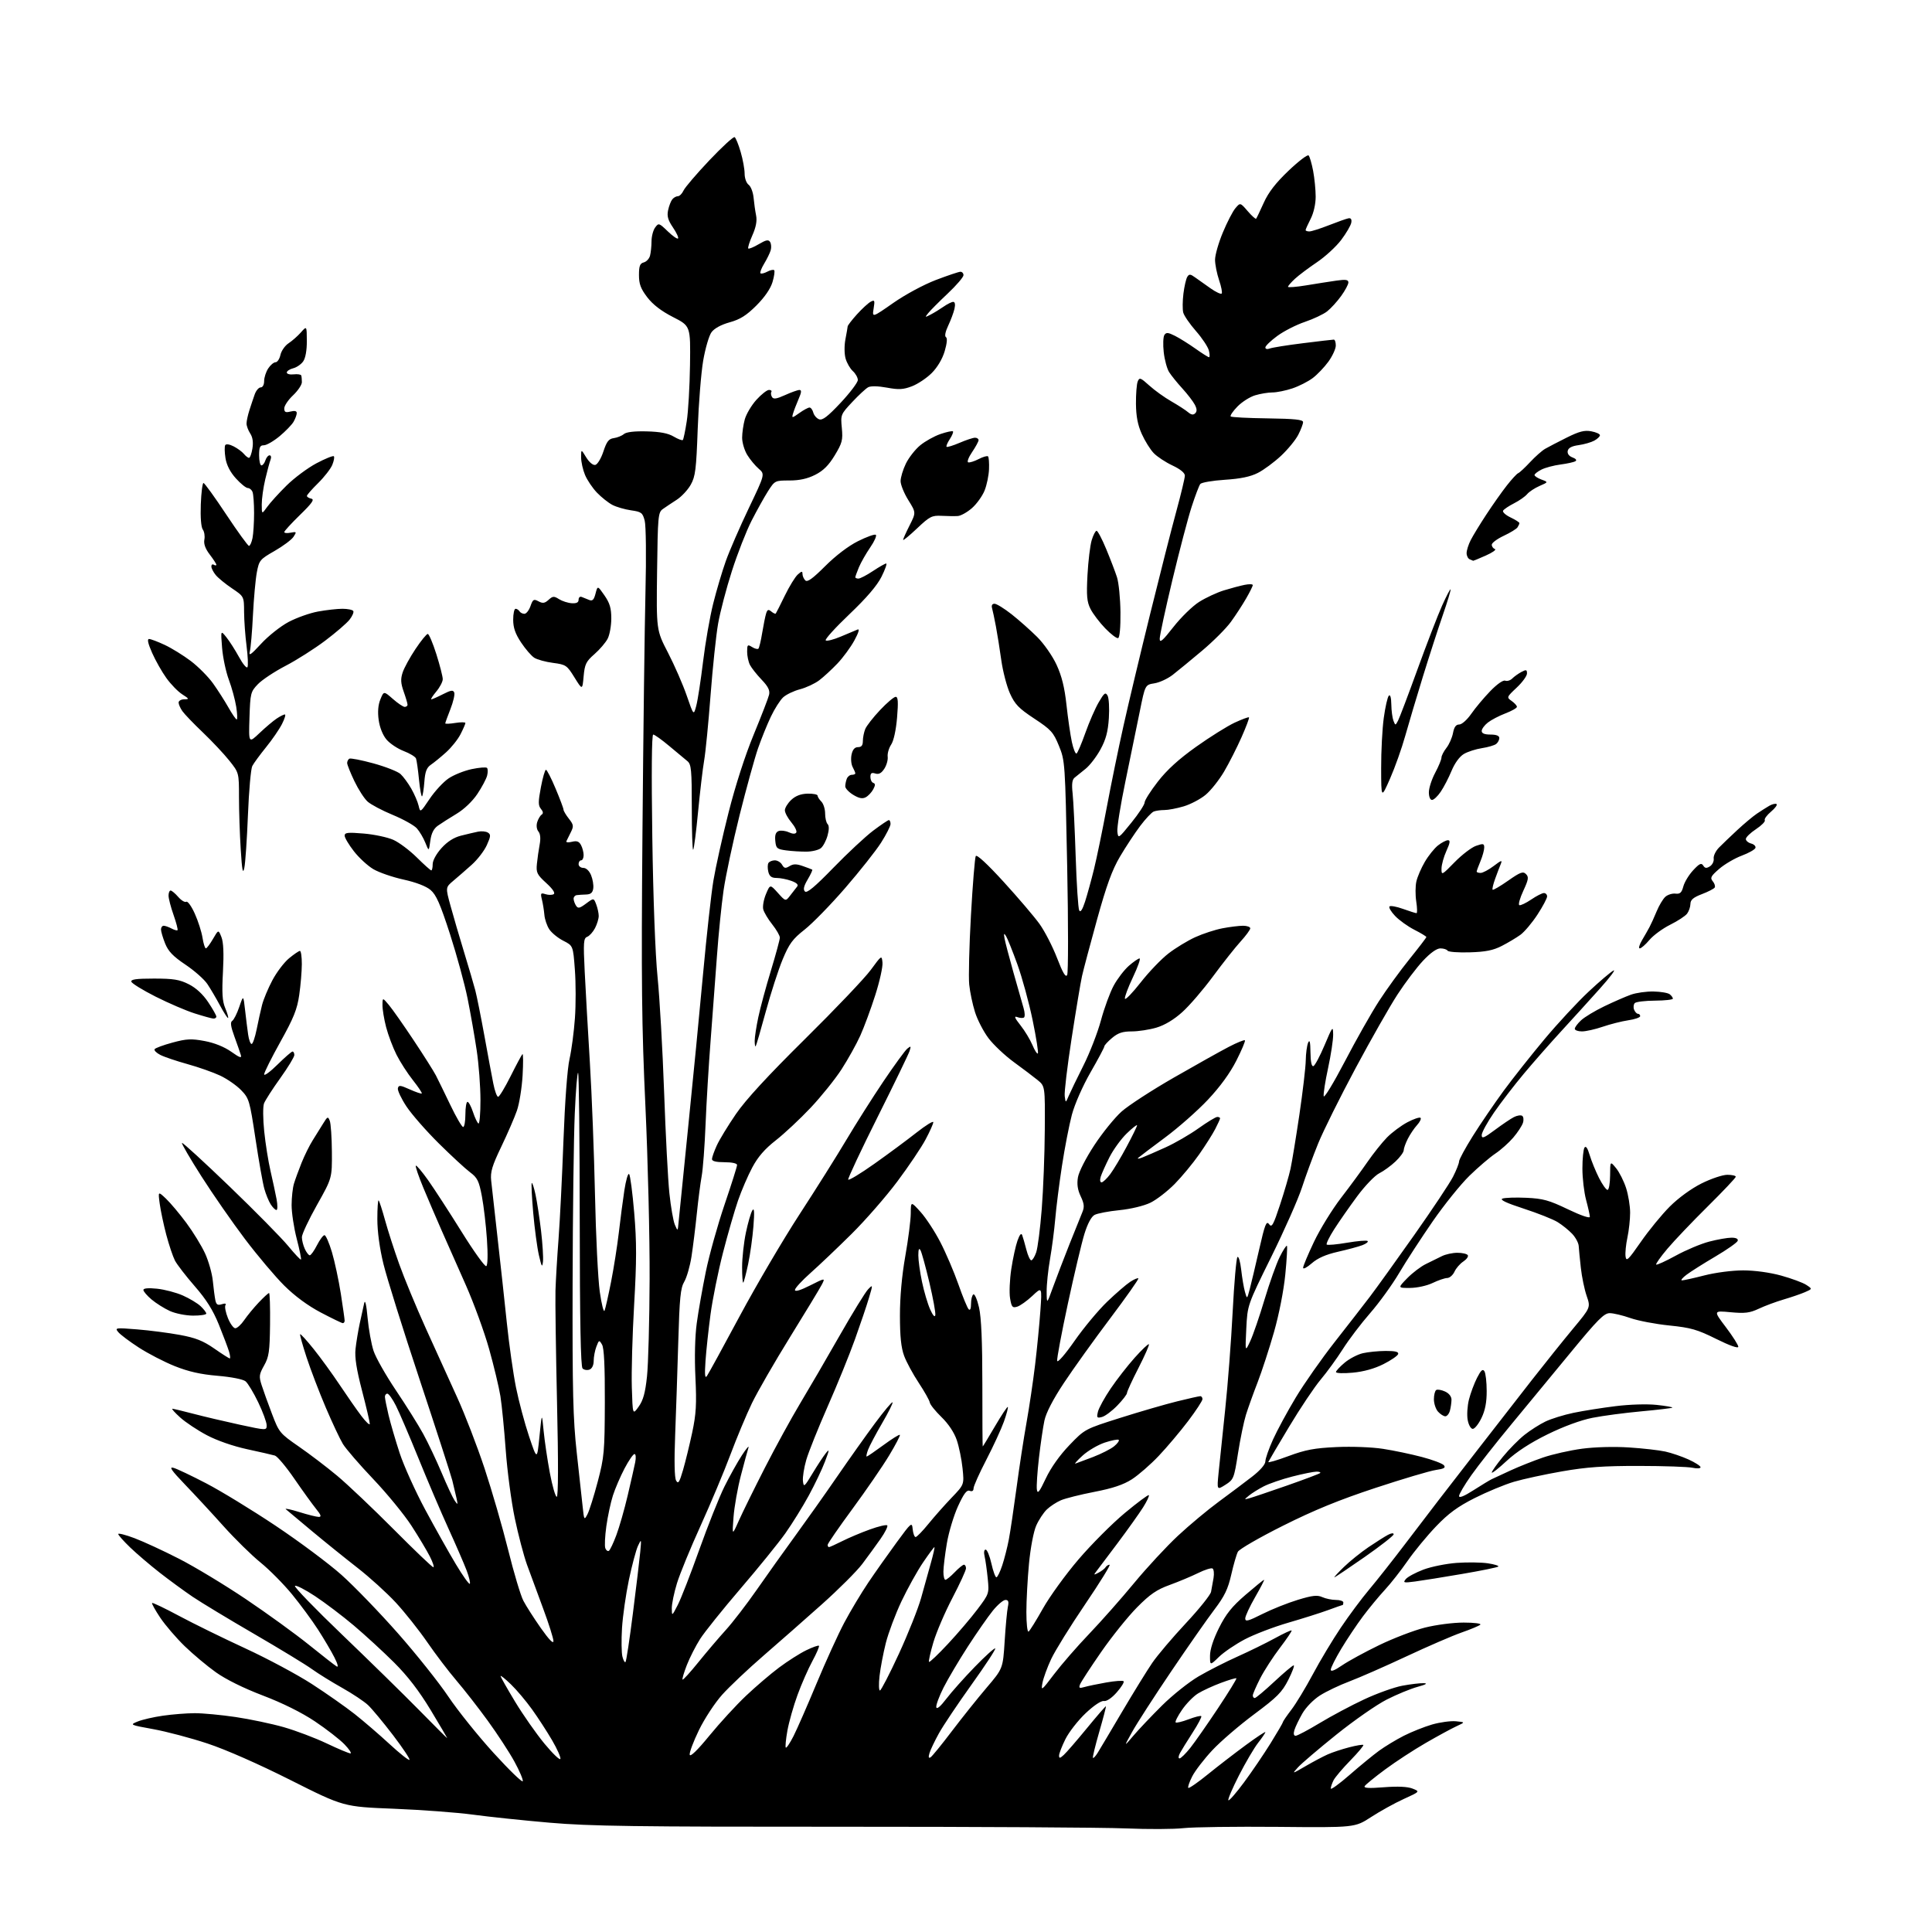 <?xml version="1.0" encoding="UTF-8" standalone="no"?>
<svg 
  version="1.1" 
  xmlns="http://www.w3.org/2000/svg" 
  xmlns:xlink="http://www.w3.org/1999/xlink" 
  xmlns:svg="http://www.w3.org/2000/svg"
  xmlns:rdf="http://www.w3.org/1999/02/22-rdf-syntax-ns#"
  xmlns:cc="http://creativecommons.org/ns#"
  xmlns:dc="http://purl.org/dc/elements/1.1/"
  viewBox="0 0 768 768"
  width="768"
  height="768"
>
<style>svg {background-color: white; }</style>"
<path stroke="none" fill="black" fill-rule="evenodd" d="M470.50,726.71C466.65,727.15 456.30,727.19 447.50,726.82C438.70,726.44 387.85,726.15 334.50,726.16C252.74,726.19 234.51,725.94 218.50,724.55C208.05,723.65 194.32,722.21 188.00,721.35C181.68,720.49 167.52,719.44 156.53,719.00C136.57,718.21 136.57,718.21 115.53,707.63C102.87,701.25 89.73,695.47 82.50,693.08C75.90,690.89 66.22,688.33 61.00,687.38C51.56,685.66 51.52,685.64 54.75,684.32C56.54,683.59 61.04,682.55 64.75,682.02C68.46,681.48 74.14,681.03 77.37,681.02C80.60,681.01 87.94,681.70 93.68,682.55C99.42,683.40 108.03,685.22 112.81,686.58C117.59,687.95 125.26,690.85 129.85,693.03C134.44,695.22 138.69,697.00 139.29,697.00C139.90,697.00 138.84,695.39 136.95,693.42C135.05,691.45 129.74,687.33 125.16,684.26C119.87,680.73 112.30,676.97 104.50,674.00C96.88,671.10 89.77,667.58 85.83,664.77C82.33,662.28 76.75,657.60 73.41,654.37C70.08,651.14 65.71,646.05 63.70,643.06C61.70,640.06 60.24,637.43 60.46,637.21C60.67,636.99 65.50,639.30 71.18,642.34C76.85,645.38 88.70,651.19 97.50,655.25C106.30,659.31 118.22,665.70 124.00,669.44C129.78,673.18 137.42,678.55 141.00,681.37C144.57,684.19 150.81,689.56 154.86,693.30C158.91,697.04 162.47,699.86 162.77,699.56C163.06,699.27 160.13,694.86 156.24,689.76C152.35,684.67 147.89,679.30 146.33,677.83C144.78,676.35 140.12,673.26 136.00,670.94C131.88,668.63 126.47,665.28 124.00,663.50C121.53,661.71 111.22,655.44 101.09,649.55C90.96,643.67 79.94,637.01 76.59,634.75C73.24,632.48 67.35,628.17 63.50,625.17C59.65,622.16 54.36,617.65 51.75,615.14C49.14,612.63 47.00,610.22 47.00,609.80C47.00,609.37 49.91,610.11 53.47,611.45C57.03,612.79 65.02,616.48 71.22,619.66C77.43,622.83 89.37,630.05 97.77,635.70C106.17,641.35 117.42,649.50 122.77,653.81C128.12,658.13 133.10,662.00 133.82,662.43C134.62,662.90 134.26,661.46 132.94,658.85C131.73,656.46 128.79,651.48 126.42,647.79C124.04,644.10 119.37,637.77 116.05,633.72C112.72,629.67 107.11,624.00 103.57,621.13C100.03,618.26 93.42,611.77 88.88,606.71C84.34,601.64 77.45,594.19 73.56,590.15C68.08,584.44 67.06,582.95 69.00,583.50C70.38,583.88 76.22,586.66 82.00,589.67C87.78,592.67 100.16,600.24 109.53,606.49C118.89,612.74 130.70,621.54 135.76,626.05C140.82,630.57 150.93,641.04 158.23,649.32C165.53,657.61 174.54,668.91 178.24,674.44C181.95,679.97 190.04,690.05 196.22,696.83C202.40,703.61 207.61,708.66 207.81,708.07C208.01,707.47 206.51,703.95 204.48,700.24C202.45,696.53 197.68,689.23 193.88,684.00C190.08,678.77 184.46,671.58 181.40,668.00C178.34,664.42 173.12,657.57 169.82,652.76C166.51,647.96 160.89,640.89 157.34,637.05C153.79,633.21 146.97,627.03 142.19,623.30C137.41,619.58 129.22,612.98 124.00,608.63C118.78,604.29 114.10,600.37 113.61,599.93C113.12,599.49 115.53,600.00 118.95,601.06C122.38,602.13 125.87,603.00 126.72,603.00C127.88,603.00 127.60,602.20 125.61,599.75C124.16,597.96 120.29,592.60 117.01,587.83C113.73,583.05 110.25,578.91 109.27,578.61C108.30,578.32 103.32,577.18 98.22,576.08C92.65,574.87 86.25,572.65 82.22,570.51C78.52,568.56 73.76,565.39 71.64,563.48C69.52,561.56 68.11,560.00 68.52,560.00C68.93,560.00 72.69,560.90 76.88,562.00C81.07,563.10 89.34,565.05 95.25,566.33C106.00,568.65 106.00,568.65 106.00,566.55C106.00,565.39 104.50,561.31 102.66,557.47C100.82,553.64 98.55,549.87 97.62,549.10C96.63,548.28 92.02,547.37 86.52,546.90C79.74,546.33 74.97,545.25 69.48,543.06C65.28,541.38 58.85,538.05 55.18,535.67C51.50,533.29 47.83,530.53 47.01,529.53C45.59,527.80 45.92,527.76 54.51,528.45C59.46,528.85 67.10,529.84 71.50,530.65C77.77,531.81 80.72,532.98 85.16,536.06C88.27,538.23 91.05,540.00 91.34,540.00C91.63,540.00 91.49,538.76 91.04,537.25C90.58,535.74 88.76,530.91 86.99,526.53C84.65,520.77 82.00,516.55 77.40,511.28C73.91,507.27 70.37,502.68 69.54,501.09C68.72,499.49 67.17,494.88 66.10,490.84C65.04,486.80 63.86,481.25 63.49,478.50C62.82,473.50 62.82,473.50 65.99,476.50C67.73,478.15 71.37,482.48 74.07,486.11C76.77,489.75 80.13,495.23 81.53,498.28C82.93,501.34 84.31,506.24 84.60,509.17C84.89,512.10 85.34,515.54 85.60,516.81C85.97,518.62 86.51,518.97 88.16,518.45C89.49,518.03 90.02,518.16 89.61,518.83C89.25,519.40 89.70,521.70 90.59,523.93C91.49,526.17 92.81,528.00 93.54,528.00C94.27,528.00 95.87,526.54 97.09,524.75C98.31,522.96 100.91,519.81 102.86,517.75C104.81,515.69 106.65,514.00 106.95,514.00C107.25,514.00 107.43,519.59 107.35,526.43C107.22,537.25 106.92,539.38 104.98,542.81C102.99,546.36 102.89,547.15 104.01,550.63C104.69,552.76 106.54,557.91 108.13,562.07C110.92,569.41 111.24,569.80 118.75,575.00C123.01,577.94 129.88,583.17 134.00,586.61C138.12,590.04 148.24,599.64 156.49,607.93C164.73,616.22 171.83,623.00 172.26,623.00C172.69,623.00 172.08,621.09 170.89,618.75C169.71,616.41 166.41,610.90 163.56,606.50C160.71,602.10 153.89,593.77 148.41,588.00C142.92,582.23 137.48,575.92 136.31,574.00C135.14,572.08 132.07,565.55 129.49,559.50C126.91,553.45 123.49,544.50 121.88,539.60C120.28,534.71 119.12,530.55 119.31,530.36C119.50,530.17 121.92,532.82 124.67,536.25C127.43,539.69 132.09,546.10 135.02,550.50C137.95,554.90 141.84,560.48 143.67,562.89C145.50,565.31 147.00,566.70 147.00,565.99C147.00,565.28 145.61,559.34 143.91,552.80C141.70,544.31 140.96,539.56 141.33,536.20C141.61,533.62 142.37,529.02 143.02,526.00C143.67,522.98 144.47,519.38 144.78,518.00C145.14,516.45 145.65,518.64 146.12,523.81C146.54,528.38 147.61,534.31 148.50,537.00C149.39,539.69 153.40,546.75 157.40,552.70C161.40,558.64 166.28,566.42 168.24,570.00C170.20,573.58 173.50,580.55 175.58,585.50C177.66,590.45 179.98,595.40 180.73,596.50C182.01,598.35 182.06,598.28 181.46,595.50C181.09,593.85 180.35,590.70 179.80,588.50C179.24,586.30 173.41,568.30 166.84,548.50C160.26,528.70 153.79,508.00 152.44,502.50C150.90,496.19 150.00,489.58 150.00,484.58C150.00,480.23 150.24,476.90 150.52,477.19C150.81,477.48 151.96,481.04 153.08,485.11C154.20,489.17 156.72,497.00 158.69,502.50C160.65,508.00 165.40,519.48 169.25,528.00C173.09,536.52 178.71,548.90 181.74,555.50C184.76,562.10 189.65,574.77 192.60,583.65C195.54,592.53 199.78,607.15 202.01,616.15C204.24,625.14 206.95,634.21 208.04,636.31C209.13,638.40 212.27,643.31 215.01,647.21C218.22,651.77 220.00,653.61 220.00,652.35C220.00,651.28 218.16,645.47 215.92,639.45C213.67,633.43 210.78,625.58 209.49,622.00C208.20,618.42 206.01,610.10 204.63,603.50C203.25,596.90 201.64,584.75 201.04,576.50C200.44,568.25 199.49,558.58 198.92,555.00C198.34,551.42 196.32,542.97 194.42,536.20C192.52,529.44 188.33,517.96 185.11,510.70C181.88,503.44 177.56,493.68 175.50,489.00C173.44,484.32 170.20,476.75 168.29,472.17C166.39,467.59 165.04,463.63 165.29,463.37C165.55,463.12 167.77,465.74 170.22,469.20C172.67,472.67 178.66,481.89 183.52,489.70C188.38,497.51 192.78,503.63 193.30,503.31C193.88,502.96 193.98,498.72 193.56,492.61C193.19,487.05 192.28,479.35 191.55,475.50C190.40,469.44 189.77,468.16 186.86,466.00C185.01,464.62 179.41,459.45 174.41,454.50C169.41,449.55 163.64,442.95 161.57,439.83C159.51,436.71 157.98,433.47 158.16,432.62C158.46,431.28 159.07,431.34 162.90,433.06C165.32,434.15 167.46,434.87 167.66,434.67C167.87,434.47 166.28,432.10 164.15,429.40C162.01,426.71 159.07,422.15 157.62,419.27C156.17,416.39 154.31,411.46 153.49,408.31C152.67,405.16 152.02,401.21 152.04,399.54C152.07,396.50 152.07,396.50 154.59,399.50C155.98,401.15 160.40,407.45 164.42,413.50C168.45,419.55 172.43,425.85 173.28,427.50C174.13,429.15 176.71,434.44 179.02,439.25C181.32,444.06 183.61,448.00 184.11,448.00C184.60,448.00 185.00,445.75 185.00,443.00C185.00,440.25 185.38,438.00 185.84,438.00C186.30,438.00 187.28,439.82 188.02,442.05C188.75,444.28 189.72,446.33 190.18,446.61C190.63,446.89 191.00,442.70 190.99,437.31C190.99,431.91 190.32,423.00 189.49,417.50C188.67,412.00 187.05,402.77 185.89,397.00C184.73,391.23 181.57,379.67 178.88,371.32C174.97,359.26 173.39,355.66 171.13,353.76C169.36,352.27 165.31,350.72 160.40,349.64C156.06,348.69 150.68,346.83 148.44,345.52C146.20,344.21 142.71,341.00 140.69,338.40C138.66,335.80 137.00,333.00 137.00,332.19C137.00,330.95 138.26,330.81 144.60,331.35C148.77,331.70 154.06,332.83 156.35,333.85C158.63,334.87 162.84,338.02 165.69,340.85C168.55,343.68 171.14,346.00 171.44,346.00C171.75,346.00 172.00,344.88 172.00,343.50C172.00,342.05 173.47,339.38 175.50,337.13C177.83,334.55 180.41,332.90 183.25,332.19C185.59,331.60 188.63,330.88 190.01,330.60C191.39,330.31 193.16,330.48 193.94,330.97C195.16,331.72 195.10,332.45 193.52,335.95C192.51,338.20 189.80,341.72 187.50,343.77C185.21,345.82 181.93,348.68 180.21,350.12C177.08,352.75 177.08,352.75 179.10,360.12C180.21,364.18 182.63,372.45 184.48,378.50C186.33,384.55 188.33,391.37 188.93,393.65C189.53,395.93 191.15,404.03 192.54,411.65C193.92,419.27 195.52,427.86 196.10,430.75C196.67,433.64 197.53,436.00 198.01,436.00C198.49,436.00 200.73,432.30 202.99,427.78C205.25,423.26 207.36,419.33 207.68,419.03C208.00,418.74 208.02,422.55 207.74,427.50C207.45,432.45 206.44,438.74 205.49,441.47C204.54,444.21 201.75,450.65 199.29,455.78C195.61,463.45 194.89,465.86 195.25,469.31C195.49,471.61 196.63,481.82 197.78,492.00C198.94,502.18 200.60,517.48 201.49,526.00C202.38,534.52 204.01,546.00 205.11,551.50C206.22,557.00 208.56,565.77 210.31,570.98C213.50,580.46 213.50,580.46 214.45,570.98C215.40,561.50 215.40,561.50 216.10,568.78C216.49,572.79 217.60,580.33 218.58,585.53C219.56,590.74 220.80,595.00 221.32,595.00C221.93,595.00 221.97,581.32 221.43,557.75C220.97,537.26 220.69,517.12 220.81,513.00C220.94,508.88 221.48,499.65 222.03,492.50C222.57,485.35 223.45,467.77 223.98,453.44C224.56,437.82 225.52,424.80 226.40,420.94C227.20,417.40 228.16,410.11 228.54,404.75C228.93,399.39 228.92,390.71 228.52,385.47C227.81,375.94 227.81,375.94 223.92,373.96C221.78,372.87 219.27,370.82 218.34,369.40C217.41,367.98 216.54,365.40 216.40,363.66C216.25,361.92 215.82,359.21 215.43,357.64C214.79,355.05 214.93,354.84 216.85,355.45C218.02,355.83 219.49,355.82 220.10,355.44C220.81,355.00 219.71,353.36 217.13,351.01C213.46,347.65 213.08,346.87 213.43,343.38C213.64,341.25 214.13,337.81 214.52,335.74C214.98,333.31 214.80,331.47 214.03,330.54C213.33,329.69 213.13,328.15 213.55,326.80C213.95,325.53 214.74,324.20 215.32,323.83C216.03,323.37 215.93,322.62 215.03,321.54C213.92,320.20 213.91,318.76 215.01,312.96C215.73,309.13 216.64,306.00 217.02,306.00C217.41,306.00 219.14,309.36 220.86,313.48C222.59,317.59 224.00,321.35 224.00,321.84C224.00,322.33 224.96,323.95 226.13,325.44C228.03,327.85 228.11,328.43 226.91,330.82C226.17,332.29 225.38,333.90 225.15,334.39C224.92,334.88 225.90,334.99 227.33,334.63C229.29,334.14 230.17,334.45 230.96,335.93C231.53,336.99 232.00,338.80 232.00,339.93C232.00,341.07 231.55,342.00 231.00,342.00C230.45,342.00 230.00,342.68 230.00,343.50C230.00,344.32 230.85,345.00 231.88,345.00C233.01,345.00 234.24,346.16 234.96,347.91C235.62,349.50 236.01,351.87 235.83,353.16C235.59,354.87 234.83,355.52 233.00,355.58C231.62,355.62 229.94,355.73 229.25,355.83C228.56,355.92 228.01,356.56 228.02,357.25C228.02,357.94 228.45,359.16 228.96,359.98C229.76,361.23 230.35,361.12 232.96,359.19C236.02,356.92 236.02,356.92 237.01,359.53C237.55,360.96 238.00,363.02 238.00,364.11C238.00,365.21 237.34,367.37 236.54,368.93C235.73,370.48 234.33,372.04 233.43,372.39C231.96,372.95 231.85,374.51 232.43,386.26C232.79,393.54 233.72,409.85 234.49,422.50C235.26,435.15 236.17,458.77 236.52,475.00C236.86,491.23 237.72,508.55 238.42,513.50C239.13,518.45 239.98,521.83 240.32,521.00C240.67,520.17 241.83,515.00 242.92,509.50C244.00,504.00 245.38,495.23 245.99,490.00C246.59,484.77 247.58,477.21 248.19,473.20C248.80,469.18 249.65,466.25 250.08,466.70C250.52,467.14 251.43,474.08 252.11,482.12C253.10,493.78 253.09,501.14 252.08,518.62C251.38,530.65 250.97,545.45 251.16,551.50C251.50,562.50 251.50,562.50 253.88,559.16C255.68,556.64 256.50,553.67 257.19,547.16C257.70,542.40 258.17,525.00 258.23,508.50C258.30,492.00 257.55,461.23 256.58,440.12C255.08,407.88 254.89,390.36 255.39,330.62C255.72,291.50 256.26,248.47 256.59,235.00C256.93,221.31 256.79,208.96 256.28,207.00C255.45,203.81 254.99,203.45 250.84,202.86C248.35,202.50 245.00,201.53 243.40,200.69C241.81,199.85 239.06,197.67 237.30,195.84C235.54,194.00 233.40,190.83 232.55,188.78C231.70,186.74 231.00,183.59 231.00,181.78C231.01,178.50 231.01,178.50 233.03,181.82C234.21,183.75 235.71,185.00 236.62,184.82C237.49,184.64 238.93,182.28 239.85,179.50C241.17,175.49 241.99,174.43 244.00,174.16C245.38,173.97 247.18,173.25 248.00,172.55C248.97,171.73 252.17,171.35 257.06,171.48C262.38,171.61 265.56,172.22 267.78,173.53C269.52,174.56 271.16,175.17 271.43,174.91C271.70,174.64 272.40,171.28 272.99,167.46C273.59,163.63 274.17,153.55 274.29,145.05C274.50,129.59 274.50,129.59 267.54,126.04C262.85,123.64 259.52,121.08 257.29,118.16C254.69,114.75 254.00,112.90 254.00,109.33C254.00,105.73 254.39,104.71 255.91,104.31C256.96,104.04 258.08,102.84 258.39,101.66C258.71,100.47 258.98,97.90 258.99,95.94C258.99,93.98 259.64,91.51 260.43,90.44C261.81,88.56 261.97,88.61 265.42,91.93C267.37,93.82 269.22,95.11 269.53,94.80C269.84,94.49 268.94,92.52 267.51,90.42C265.52,87.49 265.08,85.91 265.58,83.56C265.94,81.88 266.68,79.94 267.24,79.25C267.79,78.56 268.79,78.00 269.46,78.00C270.13,78.00 271.14,76.99 271.71,75.75C272.27,74.51 276.89,69.11 281.96,63.75C287.04,58.39 291.57,54.23 292.03,54.52C292.49,54.80 293.57,57.46 294.43,60.42C295.30,63.38 296.00,67.26 296.00,69.04C296.00,70.85 296.70,72.79 297.59,73.45C298.47,74.09 299.35,76.39 299.56,78.56C299.76,80.72 300.21,83.91 300.56,85.64C300.99,87.78 300.53,90.28 299.08,93.54C297.92,96.16 297.19,98.52 297.45,98.78C297.70,99.04 299.58,98.27 301.61,97.07C304.54,95.34 305.48,95.16 306.13,96.19C306.58,96.91 306.69,98.40 306.36,99.50C306.04,100.60 304.87,102.99 303.77,104.80C302.67,106.62 302.01,108.34 302.30,108.63C302.59,108.92 303.81,108.64 305.00,108.00C306.19,107.36 307.43,107.10 307.75,107.41C308.06,107.73 307.76,109.86 307.08,112.14C306.28,114.79 303.95,118.17 300.66,121.46C296.71,125.40 294.22,126.97 290.06,128.12C286.64,129.07 283.95,130.54 282.83,132.07C281.85,133.40 280.37,138.48 279.53,143.34C278.70,148.19 277.72,160.44 277.35,170.54C276.77,186.63 276.43,189.39 274.58,192.68C273.42,194.75 270.90,197.45 268.98,198.68C267.07,199.91 264.60,201.56 263.50,202.34C261.61,203.68 261.48,205.09 261.20,227.13C260.90,250.50 260.90,250.50 265.56,259.50C268.12,264.45 271.46,272.10 272.98,276.50C275.74,284.50 275.74,284.50 276.79,280.50C277.37,278.30 278.58,270.43 279.48,263.00C280.38,255.57 282.18,245.22 283.49,240.00C284.79,234.78 287.06,227.12 288.53,223.00C290.00,218.88 294.11,209.43 297.66,202.00C304.11,188.50 304.11,188.50 301.59,186.32C300.20,185.13 298.15,182.65 297.03,180.82C295.92,179.00 295.01,175.93 295.01,174.00C295.01,172.07 295.49,168.78 296.07,166.68C296.66,164.58 298.73,161.09 300.68,158.93C302.64,156.77 304.88,155.00 305.68,155.00C306.47,155.00 306.90,155.36 306.62,155.80C306.35,156.24 306.47,157.15 306.89,157.83C307.47,158.77 308.70,158.58 312.08,157.05C314.51,155.95 317.07,155.03 317.76,155.02C318.72,155.01 318.63,155.92 317.40,158.75C316.51,160.81 315.53,163.37 315.23,164.44C314.70,166.26 314.84,166.25 317.74,164.19C319.43,162.98 321.25,162.00 321.79,162.00C322.33,162.00 323.00,162.90 323.29,163.99C323.58,165.09 324.61,166.30 325.59,166.67C326.95,167.19 329.02,165.60 334.19,160.09C337.93,156.09 341.00,152.02 341.00,151.06C341.00,150.10 340.10,148.50 339.01,147.51C337.91,146.51 336.61,144.25 336.12,142.47C335.62,140.64 335.59,137.33 336.07,134.87C336.53,132.47 336.93,130.16 336.96,129.75C336.98,129.34 338.65,127.18 340.66,124.95C342.68,122.72 345.13,120.47 346.10,119.95C347.69,119.10 347.81,119.38 347.28,122.64C346.69,126.29 346.69,126.29 355.10,120.42C359.85,117.10 367.19,113.15 372.00,111.31C376.68,109.53 381.06,108.05 381.75,108.03C382.44,108.01 383.00,108.62 383.00,109.39C383.00,110.15 380.19,113.42 376.75,116.67C373.31,119.91 369.82,123.41 369.00,124.45C367.57,126.23 367.62,126.26 370.00,125.02C371.38,124.30 373.69,122.88 375.15,121.86C376.61,120.84 378.31,120.00 378.92,120.00C379.62,120.00 379.81,121.02 379.42,122.75C379.08,124.26 377.95,127.28 376.92,129.46C375.79,131.85 375.43,133.65 376.03,134.02C376.64,134.40 376.45,136.47 375.52,139.63C374.60,142.72 372.63,146.03 370.38,148.29C368.37,150.30 364.83,152.66 362.51,153.55C359.05,154.87 357.28,154.97 352.55,154.09C349.04,153.45 346.15,153.38 345.11,153.94C344.18,154.44 341.33,157.08 338.77,159.82C334.20,164.70 334.13,164.88 334.64,170.14C335.10,174.92 334.79,176.09 331.83,181.00C329.41,184.99 327.28,187.12 324.04,188.75C320.95,190.31 317.80,191.00 313.80,191.00C308.10,191.00 307.99,191.05 305.30,195.25C303.81,197.59 300.87,202.88 298.76,207.00C296.66,211.12 293.14,220.12 290.94,227.00C288.73,233.87 286.26,243.30 285.45,247.96C284.64,252.61 283.29,265.44 282.45,276.46C281.61,287.48 280.47,299.11 279.91,302.30C279.35,305.49 278.27,314.66 277.50,322.67C276.74,330.67 275.86,337.47 275.55,337.78C275.25,338.08 275.00,330.60 275.00,321.16C275.00,306.01 274.79,303.81 273.25,302.56C272.29,301.78 269.05,299.08 266.06,296.57C263.07,294.06 260.19,292.00 259.66,292.00C259.06,292.00 258.93,307.12 259.30,332.75C259.65,357.29 260.49,379.47 261.40,388.50C262.23,396.75 263.39,417.23 263.99,434.00C264.58,450.77 265.52,468.93 266.09,474.34C266.66,479.76 267.64,485.38 268.26,486.84C269.41,489.50 269.41,489.50 269.73,486.00C269.91,484.07 271.61,467.20 273.51,448.50C275.42,429.80 278.11,402.12 279.49,387.00C280.88,371.88 282.72,355.23 283.60,350.00C284.47,344.77 287.17,332.63 289.61,323.01C292.30,312.35 296.20,300.25 299.61,292.01C302.67,284.58 305.43,277.45 305.72,276.18C306.12,274.45 305.36,272.91 302.75,270.18C300.82,268.15 298.73,265.52 298.12,264.32C297.50,263.11 297.00,260.75 297.00,259.06C297.00,256.26 297.17,256.09 298.95,257.20C300.03,257.88 301.17,258.17 301.48,257.85C301.80,257.53 302.48,254.69 302.99,251.54C303.51,248.39 304.21,244.93 304.55,243.85C305.05,242.28 305.45,242.13 306.61,243.09C307.40,243.75 308.20,244.11 308.38,243.89C308.56,243.68 310.17,240.49 311.96,236.81C313.75,233.12 316.07,229.34 317.11,228.40C318.65,227.01 319.00,226.96 319.00,228.15C319.00,228.95 319.50,230.10 320.12,230.72C320.94,231.54 323.02,230.04 328.03,225.04C332.18,220.89 337.25,217.03 341.04,215.14C344.45,213.43 347.64,212.28 348.13,212.58C348.61,212.88 347.63,215.13 345.95,217.57C344.27,220.02 342.24,223.58 341.44,225.48C340.65,227.38 340.00,229.18 340.00,229.47C340.00,229.76 340.56,230.00 341.25,230.00C341.94,229.99 344.52,228.65 347.00,227.00C349.48,225.35 351.85,224.01 352.27,224.00C352.69,224.00 351.86,226.36 350.42,229.25C348.65,232.79 344.49,237.65 337.65,244.17C332.07,249.48 327.83,254.16 328.23,254.56C328.63,254.96 331.33,254.28 334.23,253.05C337.13,251.83 340.13,250.56 340.90,250.25C341.79,249.88 341.32,251.47 339.63,254.58C338.15,257.29 335.12,261.42 332.88,263.77C330.64,266.12 327.39,269.12 325.65,270.43C323.92,271.74 320.48,273.35 318.00,274.00C315.52,274.65 312.52,276.09 311.31,277.21C310.11,278.32 307.91,281.77 306.44,284.87C304.96,287.96 302.66,293.65 301.32,297.50C299.99,301.35 296.70,313.27 294.01,324.00C291.33,334.73 288.45,348.23 287.62,354.00C286.79,359.77 285.61,371.48 285.00,380.00C284.39,388.52 283.26,403.60 282.49,413.50C281.72,423.40 280.81,438.48 280.47,447.00C280.13,455.52 279.44,464.75 278.93,467.50C278.43,470.25 277.55,477.00 276.99,482.50C276.43,488.00 275.47,495.65 274.88,499.50C274.28,503.35 272.98,507.85 272.00,509.50C270.51,512.02 270.13,515.88 269.62,533.50C269.28,545.05 268.73,561.75 268.38,570.61C267.98,580.80 268.12,587.38 268.75,588.52C269.59,590.02 270.06,589.33 271.50,584.41C272.45,581.16 274.09,574.45 275.15,569.50C276.73,562.07 276.95,558.23 276.44,547.50C276.05,539.55 276.26,531.20 276.97,526.00C277.60,521.33 279.23,512.10 280.58,505.50C281.93,498.90 285.28,486.91 288.02,478.85C290.76,470.80 293.00,463.71 293.00,463.10C293.00,462.45 290.98,462.00 288.00,462.00C284.65,462.00 283.01,461.59 283.02,460.75C283.03,460.06 283.89,457.63 284.93,455.35C285.96,453.07 289.39,447.45 292.54,442.85C296.44,437.16 305.19,427.66 320.02,413.00C331.99,401.18 343.75,388.83 346.14,385.56C350.48,379.65 350.50,379.64 350.80,382.64C350.97,384.30 349.68,390.12 347.93,395.58C346.19,401.04 343.51,408.28 341.98,411.68C340.45,415.07 337.09,421.09 334.53,425.06C331.97,429.02 326.42,435.92 322.21,440.38C317.99,444.85 311.77,450.66 308.38,453.31C304.02,456.72 301.29,459.86 299.05,464.07C297.30,467.33 294.75,473.27 293.37,477.25C292.00,481.24 289.30,490.57 287.39,498.00C285.48,505.43 283.25,516.45 282.44,522.50C281.63,528.55 280.73,536.88 280.45,541.00C280.07,546.48 280.22,548.10 281.00,547.00C281.59,546.17 287.46,535.46 294.04,523.18C300.63,510.90 311.34,492.68 317.85,482.68C324.36,472.68 332.76,459.32 336.51,453.00C340.27,446.68 346.87,436.26 351.18,429.86C355.49,423.47 359.75,417.62 360.65,416.87C362.11,415.67 362.21,415.77 361.57,417.79C361.17,419.05 355.44,430.87 348.85,444.06C342.25,457.25 337.00,468.43 337.18,468.90C337.35,469.37 342.03,466.55 347.56,462.63C353.10,458.71 360.63,453.13 364.31,450.23C367.99,447.34 371.00,445.47 371.00,446.09C371.00,446.71 369.62,449.80 367.94,452.95C366.26,456.11 361.23,463.60 356.75,469.59C352.27,475.59 344.07,485.00 338.52,490.50C332.97,496.00 325.63,502.98 322.21,506.01C318.80,509.04 316.00,512.08 316.00,512.77C316.00,513.58 318.15,512.94 322.04,510.98C328.09,507.93 328.09,507.93 326.65,510.71C325.85,512.25 320.19,521.60 314.06,531.50C307.93,541.40 301.11,553.24 298.90,557.80C296.70,562.37 292.84,571.60 290.33,578.30C287.82,585.01 282.49,597.70 278.50,606.50C274.50,615.30 270.27,625.58 269.11,629.36C267.95,633.13 267.02,637.63 267.05,639.36C267.09,642.50 267.09,642.50 269.42,638.00C270.70,635.52 274.55,625.64 277.97,616.04C281.40,606.44 285.88,595.19 287.93,591.04C289.98,586.89 293.13,581.25 294.92,578.50C296.71,575.75 297.89,574.40 297.52,575.50C297.16,576.60 295.81,581.57 294.51,586.55C293.22,591.53 291.90,598.95 291.59,603.05C291.02,610.50 291.02,610.50 293.69,604.50C295.16,601.20 299.82,591.75 304.03,583.50C308.25,575.25 314.54,563.77 318.00,558.00C321.47,552.23 328.55,540.08 333.72,531.00C338.90,521.92 344.02,513.60 345.09,512.51C347.02,510.54 347.02,510.57 345.43,515.91C344.56,518.87 342.05,526.29 339.86,532.40C337.68,538.50 332.80,550.51 329.02,559.07C325.25,567.64 321.42,577.19 320.51,580.31C319.61,583.43 319.01,587.22 319.18,588.74C319.48,591.32 319.73,591.13 323.00,585.69C324.93,582.49 327.29,578.89 328.26,577.69C329.78,575.80 329.74,576.26 327.94,581.00C326.80,584.02 323.90,590.10 321.50,594.50C319.11,598.90 314.92,605.65 312.20,609.50C309.47,613.35 301.45,623.25 294.37,631.50C287.29,639.76 280.07,648.76 278.32,651.50C276.57,654.25 274.19,658.92 273.03,661.88C271.88,664.84 271.11,667.44 271.33,667.66C271.55,667.88 274.37,664.78 277.60,660.78C280.83,656.78 285.73,651.02 288.48,647.99C291.24,644.96 296.78,637.76 300.80,631.99C304.81,626.22 311.71,616.55 316.12,610.50C320.53,604.45 328.02,593.88 332.75,587.00C337.48,580.12 344.27,570.56 347.84,565.75C351.41,560.94 354.54,557.20 354.79,557.45C355.04,557.70 353.19,561.42 350.68,565.70C348.18,569.99 345.66,574.74 345.09,576.25C344.52,577.76 344.26,579.00 344.52,579.00C344.78,579.00 347.76,576.96 351.14,574.48C354.52,571.99 357.48,570.14 357.71,570.38C357.95,570.61 356.00,574.34 353.40,578.65C350.79,582.97 344.23,592.51 338.83,599.85C333.42,607.20 329.00,613.61 329.00,614.10C329.00,614.60 329.24,615.00 329.53,615.00C329.83,615.00 332.19,613.93 334.78,612.63C337.38,611.32 342.32,609.23 345.77,607.99C349.22,606.74 352.34,606.00 352.69,606.36C353.05,606.71 351.84,609.14 350.01,611.75C348.18,614.36 344.91,618.85 342.75,621.72C340.58,624.59 333.37,631.79 326.73,637.72C320.09,643.65 309.63,652.85 303.48,658.17C297.34,663.48 289.96,670.46 287.08,673.67C284.21,676.87 280.05,683.20 277.85,687.73C275.65,692.26 273.99,696.67 274.17,697.53C274.38,698.53 277.23,695.77 282.00,689.94C286.12,684.90 292.65,677.80 296.51,674.14C300.36,670.49 306.30,665.41 309.70,662.87C313.11,660.32 317.96,657.23 320.50,656.00C323.03,654.77 325.30,653.97 325.55,654.22C325.79,654.46 324.62,657.20 322.94,660.30C321.26,663.40 318.59,669.47 317.02,673.79C315.44,678.10 313.64,684.46 313.01,687.92C312.39,691.38 312.10,694.43 312.37,694.70C312.64,694.98 314.02,692.91 315.44,690.12C316.85,687.33 320.96,677.95 324.57,669.27C328.18,660.60 333.14,649.70 335.60,645.06C338.06,640.42 342.38,633.22 345.18,629.06C347.99,624.90 353.04,617.75 356.40,613.17C362.32,605.10 362.51,604.94 362.81,607.92C362.99,609.62 363.51,611.00 363.97,611.00C364.43,611.00 366.74,608.64 369.08,605.75C371.43,602.86 375.59,598.17 378.32,595.32C383.29,590.14 383.29,590.14 382.63,583.71C382.27,580.17 381.23,575.10 380.33,572.45C379.30,569.43 377.02,566.00 374.25,563.31C371.82,560.94 369.72,558.33 369.60,557.51C369.48,556.68 367.51,553.18 365.23,549.73C362.94,546.28 360.32,541.44 359.41,538.98C358.21,535.76 357.74,531.25 357.74,523.00C357.73,515.67 358.50,507.11 359.86,499.39C361.04,492.73 362.02,485.08 362.04,482.39C362.08,477.50 362.08,477.50 365.93,481.76C368.05,484.10 371.59,489.50 373.79,493.76C376.00,498.02 379.22,505.55 380.96,510.50C382.69,515.45 384.54,519.93 385.06,520.45C385.65,521.05 386.00,520.23 386.00,518.26C386.00,516.53 386.42,514.86 386.93,514.55C387.44,514.23 388.45,516.57 389.18,519.74C390.08,523.69 390.50,533.27 390.50,550.25C390.49,563.86 390.56,575.00 390.65,575.00C390.74,575.00 392.93,571.38 395.53,566.95C398.12,562.53 400.41,559.08 400.62,559.29C400.83,559.50 400.14,562.11 399.08,565.09C398.02,568.06 394.87,574.90 392.08,580.28C389.29,585.66 387.00,590.77 387.00,591.64C387.00,592.65 386.45,593.00 385.45,592.62C384.30,592.18 383.13,593.73 380.82,598.76C379.13,602.47 377.13,609.10 376.39,613.50C375.65,617.90 375.03,622.96 375.02,624.75C375.01,626.54 375.37,628.00 375.81,628.00C376.26,628.00 377.92,626.65 379.50,625.00C381.08,623.35 382.74,622.00 383.19,622.00C383.63,622.00 384.00,622.65 384.00,623.44C384.00,624.23 381.57,629.52 378.61,635.19C375.64,640.86 372.23,648.81 371.03,652.85C369.84,656.89 369.06,660.39 369.30,660.63C369.54,660.87 372.93,657.66 376.82,653.48C380.72,649.31 386.01,643.10 388.57,639.70C393.19,633.56 393.23,633.44 392.64,627.50C392.31,624.20 391.76,620.26 391.41,618.75C391.02,617.10 391.18,616.00 391.81,616.00C392.39,616.00 393.41,618.48 394.09,621.50C394.76,624.52 395.66,627.00 396.08,627.00C396.50,627.00 397.54,624.86 398.41,622.25C399.27,619.64 400.45,615.02 401.02,612.00C401.60,608.98 402.97,599.75 404.08,591.50C405.18,583.25 406.97,571.55 408.06,565.50C409.14,559.45 410.68,549.10 411.47,542.50C412.26,535.90 413.20,526.23 413.57,521.00C414.23,511.50 414.23,511.50 410.37,515.14C408.24,517.14 405.53,519.07 404.34,519.43C402.45,520.00 402.11,519.59 401.52,516.10C401.15,513.91 401.37,508.68 402.00,504.48C402.64,500.27 403.75,495.18 404.47,493.17C405.34,490.74 405.97,490.01 406.34,491.00C406.65,491.82 407.39,494.41 407.99,496.75C408.59,499.09 409.47,501.00 409.94,501.00C410.42,501.00 411.30,499.58 411.90,497.84C412.51,496.11 413.50,488.35 414.11,480.59C414.72,472.84 415.27,458.68 415.32,449.13C415.43,431.77 415.43,431.77 412.46,429.34C410.83,428.01 406.59,424.80 403.03,422.21C399.48,419.62 394.94,415.34 392.95,412.71C390.96,410.07 388.55,405.41 387.59,402.36C386.62,399.30 385.58,394.37 385.28,391.40C384.97,388.43 385.28,375.99 385.97,363.75C386.66,351.51 387.52,340.96 387.88,340.30C388.28,339.56 392.51,343.47 399.01,350.60C404.78,356.92 411.18,364.43 413.24,367.30C415.29,370.16 418.42,376.23 420.18,380.79C422.47,386.74 423.61,388.66 424.21,387.59C424.67,386.76 424.68,367.28 424.22,344.29C423.41,303.18 423.36,302.40 420.95,296.50C418.73,291.06 417.81,290.05 411.15,285.66C404.97,281.58 403.44,279.99 401.48,275.66C400.20,272.82 398.66,266.90 398.04,262.50C397.43,258.10 396.46,252.03 395.89,249.00C395.32,245.97 394.63,242.71 394.36,241.75C394.05,240.65 394.41,240.00 395.34,240.00C396.16,240.00 399.22,241.90 402.16,244.21C405.10,246.53 409.66,250.58 412.31,253.22C415.00,255.91 418.38,260.76 420.00,264.26C422.06,268.72 423.19,273.27 423.94,280.19C424.52,285.52 425.48,292.16 426.08,294.95C426.68,297.73 427.52,299.80 427.95,299.53C428.37,299.27 429.96,295.55 431.47,291.28C432.99,287.00 435.37,281.54 436.77,279.15C438.95,275.41 439.44,275.04 440.28,276.53C440.81,277.48 441.04,281.50 440.79,285.45C440.44,290.87 439.62,293.93 437.46,297.90C435.88,300.80 433.22,304.26 431.55,305.60C429.87,306.94 427.89,308.53 427.15,309.15C426.19,309.94 425.97,311.73 426.38,315.38C426.69,318.20 427.24,329.50 427.60,340.50C427.96,351.50 428.59,361.13 429.00,361.90C429.50,362.83 430.26,361.68 431.33,358.40C432.20,355.70 433.80,349.90 434.88,345.50C435.96,341.10 438.24,330.07 439.94,321.00C441.64,311.93 444.64,297.30 446.61,288.50C448.57,279.70 453.35,259.68 457.22,244.00C461.09,228.32 465.77,209.94 467.63,203.15C469.48,196.36 471.00,190.02 471.00,189.07C471.00,187.98 469.18,186.49 466.04,185.02C463.32,183.74 459.96,181.53 458.60,180.10C457.23,178.67 455.10,175.25 453.87,172.50C452.27,168.93 451.61,165.49 451.56,160.50C451.53,156.65 451.84,152.66 452.26,151.64C452.95,149.95 453.37,150.10 456.89,153.28C459.01,155.20 462.94,158.02 465.63,159.55C468.31,161.09 471.30,163.02 472.27,163.85C473.53,164.92 474.36,165.04 475.12,164.28C475.87,163.53 475.83,162.53 474.95,160.86C474.27,159.56 472.04,156.66 469.99,154.41C467.94,152.17 465.57,149.24 464.74,147.91C463.90,146.59 462.94,143.03 462.60,140.00C462.26,136.97 462.38,133.90 462.86,133.16C463.58,132.05 464.33,132.12 467.12,133.53C468.98,134.47 472.64,136.77 475.25,138.62C477.87,140.48 480.28,142.00 480.61,142.00C480.94,142.00 480.92,140.81 480.55,139.35C480.18,137.88 477.87,134.40 475.41,131.60C472.95,128.79 470.67,125.48 470.35,124.23C470.04,122.98 470.07,119.61 470.43,116.72C470.79,113.84 471.48,110.84 471.96,110.06C472.70,108.86 473.19,108.90 475.17,110.34C476.45,111.26 479.20,113.21 481.27,114.66C483.34,116.11 485.31,117.03 485.63,116.70C485.96,116.37 485.50,113.98 484.61,111.38C483.73,108.77 483.00,105.12 483.00,103.25C483.00,101.39 484.39,96.51 486.10,92.42C487.80,88.33 490.05,83.97 491.11,82.74C493.02,80.50 493.02,80.50 495.99,83.94C497.62,85.83 499.13,87.18 499.33,86.94C499.54,86.70 500.90,83.85 502.36,80.61C504.24,76.44 507.11,72.73 512.21,67.87C516.17,64.09 519.76,61.36 520.19,61.79C520.62,62.22 521.43,64.98 521.99,67.92C522.54,70.86 523.00,75.48 523.00,78.18C523.00,81.11 522.20,84.66 521.00,87.00C519.90,89.16 519.00,91.16 519.00,91.46C519.00,91.76 519.67,92.00 520.49,92.00C521.31,92.00 524.80,90.89 528.24,89.54C531.68,88.19 535.17,86.95 536.00,86.79C537.01,86.59 537.39,87.15 537.16,88.50C536.97,89.60 535.17,92.69 533.16,95.36C531.15,98.03 526.80,102.03 523.50,104.25C520.20,106.47 516.26,109.43 514.75,110.83C513.24,112.23 512.00,113.66 512.00,114.00C512.00,114.35 515.26,114.09 519.25,113.43C523.24,112.77 528.64,111.92 531.25,111.55C534.99,111.02 536.00,111.18 536.00,112.29C536.00,113.06 534.70,115.50 533.11,117.69C531.52,119.89 529.02,122.63 527.55,123.78C526.09,124.93 522.10,126.81 518.70,127.96C515.29,129.11 510.36,131.62 507.75,133.54C505.14,135.45 503.00,137.51 503.00,138.12C503.00,138.75 503.73,138.93 504.75,138.54C505.71,138.16 511.66,137.21 517.96,136.43C524.27,135.64 529.78,135.00 530.21,135.00C530.65,135.00 531.00,136.06 531.00,137.35C531.00,138.64 529.68,141.52 528.07,143.75C526.46,145.97 523.64,148.92 521.82,150.29C519.99,151.67 516.35,153.52 513.72,154.40C511.08,155.28 507.54,156.00 505.83,156.00C504.13,156.00 501.02,156.51 498.93,157.14C496.83,157.77 493.66,159.79 491.88,161.63C490.10,163.46 488.90,165.23 489.22,165.55C489.53,165.87 496.14,166.21 503.89,166.31C514.63,166.46 517.99,166.81 517.99,167.79C518.00,168.50 517.14,170.76 516.09,172.81C515.05,174.87 511.96,178.63 509.24,181.18C506.51,183.73 502.38,186.79 500.04,187.98C497.06,189.50 493.16,190.31 486.90,190.72C482.00,191.04 477.61,191.79 477.13,192.40C476.66,193.00 475.10,197.10 473.68,201.50C472.25,205.90 468.82,218.97 466.04,230.56C463.27,242.14 461.00,252.64 461.00,253.91C461.00,255.73 462.12,254.77 466.45,249.24C469.45,245.41 474.06,240.91 476.70,239.25C479.34,237.59 483.75,235.54 486.50,234.69C489.25,233.84 492.96,232.85 494.75,232.49C496.54,232.13 498.00,232.17 498.00,232.58C498.00,232.99 496.81,235.39 495.35,237.91C493.90,240.44 491.18,244.62 489.30,247.20C487.43,249.79 482.26,254.96 477.81,258.70C473.36,262.44 468.12,266.75 466.16,268.27C464.19,269.80 460.93,271.31 458.90,271.63C455.21,272.22 455.21,272.22 453.07,282.86C451.88,288.71 449.32,301.18 447.38,310.57C445.43,319.96 443.98,328.96 444.17,330.57C444.50,333.46 444.58,333.41 449.75,327.01C452.64,323.45 455.00,319.84 455.00,319.01C455.00,318.17 457.36,314.44 460.25,310.72C463.89,306.03 468.57,301.77 475.50,296.84C481.00,292.93 487.89,288.62 490.81,287.26C493.74,285.91 496.29,284.96 496.49,285.16C496.70,285.36 495.37,288.90 493.55,293.01C491.73,297.13 488.61,303.28 486.61,306.69C484.61,310.09 481.30,314.26 479.24,315.96C477.18,317.67 473.28,319.72 470.57,320.53C467.86,321.34 464.41,322.00 462.90,322.00C461.40,322.00 459.48,322.26 458.64,322.59C457.80,322.91 455.37,325.50 453.23,328.34C451.10,331.18 447.49,336.65 445.22,340.50C442.09,345.80 439.88,351.87 436.10,365.50C433.36,375.40 430.67,385.52 430.12,388.00C429.56,390.48 427.71,401.60 425.99,412.73C424.27,423.86 423.03,434.21 423.24,435.73C423.61,438.50 423.61,438.50 424.81,435.68C425.47,434.13 428.08,428.73 430.62,423.68C433.17,418.63 436.33,410.49 437.65,405.59C438.97,400.70 441.25,394.48 442.72,391.78C444.19,389.07 446.90,385.54 448.73,383.93C450.57,382.32 452.48,381.00 452.99,381.00C453.49,381.00 452.31,384.36 450.36,388.47C448.41,392.57 446.97,396.42 447.17,397.01C447.37,397.60 450.19,394.68 453.45,390.52C456.71,386.35 461.68,381.18 464.48,379.02C467.28,376.85 472.07,373.94 475.11,372.55C478.16,371.16 483.04,369.56 485.96,369.01C488.88,368.45 492.56,368.00 494.14,368.00C495.71,368.00 497.00,368.46 497.00,369.02C497.00,369.58 495.27,371.95 493.15,374.27C491.03,376.60 486.10,382.82 482.21,388.10C478.31,393.39 472.80,399.80 469.96,402.34C466.66,405.32 462.98,407.52 459.72,408.49C456.92,409.32 452.50,410.00 449.90,410.00C446.25,410.00 444.44,410.60 442.08,412.59C440.38,414.01 439.00,415.52 439.00,415.94C439.00,416.36 436.54,420.99 433.53,426.22C430.36,431.75 427.24,438.84 426.09,443.12C425.01,447.18 423.23,456.35 422.14,463.50C421.04,470.65 419.85,480.10 419.48,484.50C419.10,488.90 418.17,496.10 417.40,500.50C416.63,504.90 416.03,510.75 416.06,513.50C416.11,518.50 416.11,518.50 418.65,511.50C420.05,507.65 422.99,500.00 425.17,494.50C427.36,489.00 429.65,483.32 430.25,481.87C431.12,479.78 430.99,478.49 429.60,475.56C428.36,472.96 428.04,470.73 428.50,467.99C428.88,465.77 431.67,460.30 435.04,455.19C438.27,450.27 443.13,444.29 445.82,441.88C448.51,439.47 457.87,433.39 466.61,428.37C475.35,423.35 485.18,417.85 488.45,416.15C491.72,414.45 494.61,413.28 494.87,413.53C495.13,413.79 493.59,417.44 491.46,421.64C488.95,426.59 484.97,432.05 480.16,437.16C476.08,441.50 468.41,448.27 463.12,452.19C457.83,456.12 453.05,459.74 452.50,460.23C451.95,460.72 452.62,460.69 454.00,460.16C455.38,459.63 459.55,457.81 463.28,456.12C467.01,454.44 472.92,451.02 476.41,448.53C479.90,446.04 483.26,444.00 483.88,444.00C484.49,444.00 485.00,444.24 485.00,444.54C485.00,444.84 484.14,446.75 483.08,448.79C482.03,450.83 479.15,455.38 476.68,458.90C474.22,462.41 469.85,467.69 466.98,470.62C464.10,473.54 459.74,476.92 457.28,478.11C454.71,479.35 449.49,480.61 444.98,481.06C440.67,481.49 436.23,482.34 435.11,482.94C433.82,483.63 432.33,486.42 431.07,490.51C429.97,494.08 427.01,506.54 424.50,518.21C421.99,529.88 420.07,540.12 420.24,540.96C420.41,541.84 423.38,538.44 427.17,533.00C430.82,527.77 436.66,520.77 440.15,517.42C443.64,514.08 447.75,510.53 449.28,509.54C450.81,508.54 452.26,507.93 452.51,508.18C452.75,508.42 447.72,515.57 441.33,524.06C434.93,532.55 426.66,544.09 422.94,549.71C418.59,556.27 415.82,561.62 415.17,564.71C414.61,567.34 413.63,574.05 412.99,579.60C412.35,585.16 411.98,590.79 412.17,592.10C412.44,594.03 413.14,593.17 415.73,587.69C417.74,583.43 421.26,578.47 425.09,574.48C431.24,568.08 431.24,568.08 445.37,563.61C453.14,561.15 463.27,558.21 467.89,557.07C472.50,555.93 476.66,555.00 477.14,555.00C477.61,555.00 478.00,555.53 478.00,556.18C478.00,556.83 475.42,560.77 472.27,564.93C469.11,569.09 463.87,575.31 460.61,578.74C457.36,582.18 452.56,586.35 449.96,588.03C446.56,590.21 442.35,591.62 435.08,593.03C429.50,594.11 423.49,595.62 421.72,596.38C419.95,597.14 417.43,598.79 416.13,600.04C414.82,601.29 412.92,604.18 411.91,606.46C410.86,608.85 409.64,615.27 409.04,621.56C408.47,627.58 408.00,636.24 408.00,640.81C408.00,645.38 408.39,648.88 408.87,648.58C409.34,648.29 411.91,644.16 414.58,639.41C417.25,634.66 423.60,625.88 428.71,619.91C433.81,613.94 442.09,605.64 447.10,601.47C452.11,597.30 456.43,594.09 456.68,594.35C456.94,594.60 455.92,596.77 454.42,599.16C452.92,601.54 448.32,608.00 444.20,613.50C440.09,619.00 436.22,624.14 435.61,624.91C434.68,626.10 434.85,626.14 436.69,625.16C437.90,624.52 439.17,623.54 439.50,622.99C439.84,622.45 440.55,622.00 441.08,622.00C441.60,622.00 437.23,629.08 431.35,637.74C425.48,646.39 419.41,656.18 417.86,659.49C416.31,662.79 414.75,667.08 414.39,669.00C413.77,672.30 414.03,672.11 419.03,665.50C421.95,661.65 428.21,654.45 432.95,649.50C437.69,644.55 445.72,635.47 450.79,629.33C455.87,623.18 463.73,614.70 468.26,610.48C472.79,606.26 480.10,600.16 484.50,596.93C488.90,593.70 494.86,589.22 497.75,586.98C500.94,584.51 503.00,582.13 503.00,580.93C503.00,579.84 504.37,575.93 506.04,572.23C507.72,568.53 511.80,561.00 515.11,555.50C518.42,550.00 525.36,540.10 530.54,533.50C535.72,526.90 542.01,518.80 544.52,515.50C547.03,512.20 554.96,501.18 562.14,491.00C569.32,480.82 576.28,470.38 577.60,467.78C578.92,465.19 580.00,462.45 580.00,461.69C580.00,460.93 582.48,456.36 585.50,451.54C588.53,446.71 594.03,438.66 597.71,433.63C601.40,428.61 608.75,419.32 614.04,413.00C619.34,406.68 627.19,398.22 631.49,394.21C635.78,390.19 640.22,386.42 641.34,385.82C642.47,385.21 640.04,388.46 635.94,393.03C631.85,397.60 624.95,405.20 620.61,409.92C616.27,414.64 609.59,422.23 605.78,426.79C601.96,431.34 596.63,438.29 593.92,442.21C591.21,446.14 589.00,450.19 589.00,451.21C589.00,452.76 589.88,452.41 594.25,449.16C597.14,447.01 600.52,444.72 601.77,444.08C603.02,443.43 604.50,443.19 605.06,443.54C605.62,443.88 605.77,445.14 605.40,446.33C605.02,447.53 603.28,450.18 601.53,452.23C599.78,454.28 596.58,457.13 594.42,458.57C592.27,460.01 587.65,463.95 584.17,467.34C580.68,470.73 574.10,478.90 569.53,485.50C564.97,492.10 558.97,501.32 556.21,506.00C553.45,510.68 548.24,517.88 544.64,522.00C541.04,526.12 536.16,532.55 533.80,536.28C531.43,540.01 527.47,545.47 524.98,548.42C522.50,551.37 516.87,559.77 512.48,567.09C508.09,574.40 504.36,580.73 504.18,581.15C504.01,581.57 507.61,580.52 512.18,578.82C518.97,576.30 522.48,575.64 531.29,575.23C537.42,574.95 545.42,575.26 549.79,575.94C554.03,576.59 560.97,578.05 565.21,579.17C569.45,580.28 573.39,581.77 573.97,582.46C574.78,583.44 574.04,583.87 570.76,584.34C568.42,584.68 557.60,587.89 546.73,591.48C532.32,596.24 522.38,600.30 510.03,606.49C500.71,611.15 492.64,615.81 492.09,616.83C491.54,617.86 490.35,621.95 489.45,625.92C488.14,631.69 486.78,634.50 482.74,639.83C479.95,643.50 472.19,654.60 465.50,664.50C458.81,674.40 451.84,685.20 450.02,688.50C446.70,694.50 446.70,694.50 450.52,690.00C452.62,687.52 457.75,682.11 461.92,677.97C466.09,673.83 472.65,668.61 476.50,666.36C480.35,664.11 487.32,660.57 492.00,658.48C496.68,656.38 503.33,653.12 506.80,651.22C510.26,649.32 513.25,647.93 513.44,648.13C513.63,648.33 511.55,651.42 508.82,655.00C506.09,658.58 502.53,664.07 500.92,667.22C499.32,670.37 498.00,673.41 498.00,673.97C498.00,674.54 498.35,675.00 498.79,675.00C499.22,675.00 502.71,672.08 506.54,668.50C510.37,664.93 513.84,662.00 514.26,662.00C514.68,662.00 513.72,664.59 512.13,667.75C509.63,672.69 507.72,674.62 498.55,681.44C492.68,685.81 485.20,692.23 481.94,695.72C478.68,699.21 475.07,703.89 473.93,706.13C472.79,708.36 472.09,710.42 472.37,710.71C472.66,710.99 476.18,708.55 480.19,705.29C484.21,702.03 490.99,696.81 495.25,693.68C499.51,690.55 503.00,688.24 503.00,688.55C503.00,688.86 501.70,690.78 500.11,692.81C498.53,694.84 495.10,700.68 492.49,705.79C489.88,710.90 488.00,715.33 488.30,715.63C488.60,715.94 491.40,712.73 494.52,708.51C497.65,704.29 502.40,697.28 505.10,692.94C507.79,688.59 510.00,684.81 510.00,684.53C510.00,684.25 511.50,682.05 513.34,679.64C515.18,677.24 519.02,670.89 521.88,665.54C524.73,660.19 529.73,651.87 532.98,647.04C536.22,642.21 541.30,635.39 544.26,631.88C547.22,628.37 553.75,620.10 558.76,613.50C563.77,606.90 569.62,599.25 571.74,596.50C573.87,593.75 581.01,584.52 587.61,576.00C594.22,567.48 603.84,555.10 609.00,548.50C614.16,541.90 621.52,532.73 625.34,528.13C632.31,519.75 632.31,519.75 630.72,515.13C629.84,512.58 628.80,507.57 628.41,504.00C628.01,500.43 627.63,496.51 627.56,495.30C627.49,494.09 626.33,491.92 624.99,490.49C623.64,489.05 621.03,486.95 619.19,485.81C617.35,484.67 611.27,482.26 605.67,480.44C598.77,478.20 596.06,476.92 597.25,476.46C598.21,476.09 602.48,475.95 606.75,476.14C613.39,476.45 615.75,477.10 623.25,480.70C628.39,483.17 632.00,484.41 631.99,483.70C631.98,483.04 631.31,480.02 630.50,477.00C629.69,473.98 629.03,468.35 629.03,464.50C629.03,460.65 629.40,456.92 629.85,456.21C630.40,455.35 631.08,456.33 631.94,459.21C632.65,461.57 634.31,465.64 635.63,468.25C636.95,470.86 638.48,473.00 639.02,473.00C639.56,473.00 640.02,470.41 640.04,467.25C640.07,461.50 640.07,461.50 642.43,464.38C643.72,465.96 645.50,469.50 646.39,472.24C647.28,474.99 648.00,479.41 648.00,482.07C648.00,484.73 647.52,489.15 646.93,491.90C646.34,494.65 646.00,498.03 646.18,499.42C646.46,501.64 647.22,500.92 652.25,493.68C655.41,489.12 660.58,482.81 663.75,479.64C667.19,476.20 672.27,472.50 676.38,470.44C680.17,468.55 684.78,467.00 686.63,467.00C688.49,467.00 690.00,467.35 690.00,467.77C690.00,468.19 685.00,473.48 678.90,479.52C672.79,485.56 665.57,493.14 662.85,496.36C660.12,499.59 658.10,502.44 658.36,502.69C658.61,502.94 662.12,501.34 666.16,499.13C670.20,496.91 676.18,494.40 679.46,493.55C682.74,492.70 686.71,492.00 688.29,492.00C690.14,492.00 691.02,492.45 690.76,493.25C690.53,493.94 686.53,496.75 681.86,499.50C677.19,502.25 672.05,505.50 670.44,506.72C668.82,507.94 667.99,508.95 668.59,508.97C669.19,508.99 673.20,508.10 677.50,507.00C681.96,505.86 688.59,505.00 692.93,505.00C697.53,505.00 703.50,505.82 708.02,507.06C712.13,508.20 716.62,509.85 717.99,510.74C720.48,512.36 720.48,512.36 717.49,513.66C715.85,514.37 712.02,515.68 709.00,516.57C705.98,517.46 701.55,519.10 699.16,520.23C695.54,521.93 693.66,522.16 687.94,521.63C681.07,520.99 681.07,520.99 686.04,527.55C688.77,531.16 691.00,534.67 691.00,535.35C691.00,536.12 687.59,534.91 682.25,532.26C674.67,528.49 672.17,527.78 663.57,526.90C658.11,526.35 651.15,525.02 648.10,523.95C645.06,522.88 641.36,522.00 639.89,522.00C637.65,522.00 635.12,524.55 624.36,537.63C617.29,546.23 606.61,559.17 600.64,566.38C594.66,573.60 587.57,582.61 584.89,586.41C582.20,590.21 580.00,593.93 580.00,594.69C580.00,595.59 581.99,594.79 585.75,592.38C588.91,590.36 592.17,588.38 593.00,587.99C593.83,587.59 597.20,586.03 600.50,584.51C603.80,582.99 609.59,580.69 613.36,579.39C617.13,578.10 624.10,576.53 628.86,575.89C633.93,575.21 641.63,575.00 647.50,575.38C653.00,575.73 659.52,576.47 662.00,577.02C664.48,577.57 668.64,578.99 671.25,580.18C673.86,581.37 676.00,582.75 676.00,583.25C676.00,583.75 674.57,583.84 672.80,583.46C671.04,583.07 661.48,582.74 651.55,582.73C637.45,582.71 630.77,583.18 621.00,584.88C614.12,586.07 605.47,587.95 601.78,589.04C598.08,590.14 591.07,593.05 586.21,595.50C579.48,598.90 575.81,601.58 570.88,606.73C567.31,610.45 562.20,616.65 559.53,620.50C556.86,624.35 552.79,629.52 550.49,632.00C548.19,634.48 544.29,639.20 541.81,642.50C539.34,645.80 535.45,651.62 533.16,655.44C530.87,659.25 529.00,662.99 529.00,663.73C529.00,664.63 530.53,664.04 533.46,662.03C535.92,660.34 542.55,656.72 548.21,653.98C553.87,651.24 562.06,648.10 566.41,647.00C570.86,645.88 577.62,645.00 581.86,645.00C586.01,645.00 588.97,645.38 588.45,645.84C587.93,646.30 584.58,647.70 581.00,648.95C577.42,650.20 567.52,654.48 559.00,658.47C550.48,662.46 540.30,666.92 536.40,668.39C532.49,669.86 527.24,672.36 524.74,673.95C522.11,675.62 519.12,678.68 517.69,681.17C516.33,683.55 514.91,686.51 514.54,687.75C514.11,689.19 514.29,690.00 515.04,690.00C515.69,690.00 520.00,687.72 524.62,684.93C529.24,682.14 537.19,677.90 542.30,675.52C547.41,673.13 554.24,670.69 557.48,670.09C560.72,669.49 564.52,669.04 565.93,669.09C567.67,669.15 566.89,669.62 563.50,670.55C560.75,671.30 555.24,673.57 551.25,675.60C547.26,677.62 538.26,683.89 531.25,689.52C524.24,695.15 517.38,701.00 516.00,702.51C513.50,705.26 513.50,705.26 519.00,702.06C522.02,700.30 525.98,698.20 527.79,697.40C529.61,696.59 533.43,695.33 536.29,694.59C539.16,693.84 541.70,693.42 541.94,693.64C542.19,693.87 539.88,696.63 536.81,699.78C533.74,702.92 530.73,706.48 530.11,707.68C529.50,708.89 529.00,710.36 529.00,710.97C529.00,711.58 532.34,709.16 536.43,705.60C540.51,702.03 545.80,697.70 548.18,695.96C550.56,694.23 555.00,691.54 558.05,689.99C561.11,688.44 566.15,686.43 569.27,685.52C572.39,684.62 576.64,684.04 578.72,684.23C582.50,684.59 582.50,684.59 578.95,686.22C577.00,687.12 571.50,690.11 566.74,692.86C561.97,695.61 554.73,700.34 550.64,703.37C546.55,706.39 542.89,709.37 542.50,709.99C542.00,710.81 544.07,710.94 550.15,710.46C555.69,710.03 559.51,710.21 561.50,710.99C564.50,712.17 564.50,712.17 558.00,715.13C554.42,716.76 548.59,719.99 545.04,722.30C538.58,726.50 538.58,726.50 508.04,726.21C491.24,726.06 474.35,726.28 470.50,726.71zM222.77,699.20C222.97,698.58 221.49,695.25 219.47,691.79C217.45,688.33 213.86,682.80 211.49,679.50C209.12,676.20 205.35,671.72 203.09,669.55C200.84,667.37 199.00,665.90 199.00,666.26C199.00,666.63 201.59,671.21 204.75,676.44C207.91,681.67 213.18,689.19 216.44,693.14C219.71,697.09 222.56,699.82 222.77,699.20zM369.91,698.56C370.53,698.18 374.33,693.51 378.37,688.18C382.41,682.86 388.63,675.07 392.20,670.88C398.68,663.27 398.68,663.27 399.37,652.38C399.74,646.40 400.32,640.26 400.64,638.75C401.09,636.68 400.85,636.00 399.68,636.00C398.83,636.00 396.58,637.91 394.68,640.25C392.78,642.59 388.31,649.01 384.74,654.52C381.18,660.03 376.83,667.38 375.07,670.85C373.32,674.33 372.02,677.84 372.19,678.65C372.39,679.59 373.87,678.34 376.18,675.30C378.21,672.64 383.29,666.93 387.48,662.62C391.67,658.30 395.33,655.00 395.62,655.28C395.90,655.57 391.67,662.03 386.21,669.65C380.76,677.27 374.92,685.98 373.25,689.00C371.57,692.03 369.88,695.57 369.49,696.88C369.00,698.52 369.13,699.04 369.91,698.56zM422.85,697.63C423.88,696.71 428.01,691.93 432.05,687.01C436.09,682.08 439.49,678.16 439.62,678.28C439.74,678.41 438.55,682.99 436.96,688.46C435.38,693.93 434.25,698.58 434.46,698.79C434.67,699.00 435.50,698.12 436.30,696.84C437.10,695.55 441.48,688.20 446.02,680.50C450.57,672.80 455.98,664.02 458.05,661.00C460.12,657.98 466.12,650.90 471.38,645.28C476.64,639.65 481.16,634.03 481.41,632.78C481.66,631.52 482.11,629.05 482.40,627.29C482.69,625.52 482.52,623.82 482.00,623.50C481.49,623.19 478.92,624.00 476.29,625.30C473.65,626.60 468.57,628.73 465.00,630.03C459.81,631.91 457.19,633.70 452.00,638.94C448.42,642.55 442.01,650.52 437.75,656.66C433.49,662.81 429.70,668.62 429.33,669.58C428.77,671.04 429.06,671.21 431.08,670.62C432.41,670.23 436.32,669.42 439.77,668.81C443.21,668.20 446.31,667.98 446.65,668.32C446.99,668.66 445.77,670.63 443.95,672.71C441.95,674.99 439.91,676.37 438.82,676.18C437.74,676.00 434.82,677.95 431.54,681.05C428.53,683.90 424.93,688.52 423.53,691.31C422.14,694.11 421.00,697.05 421.00,697.85C421.00,699.05 421.33,699.01 422.85,697.63zM468.88,699.00C469.40,699.00 471.33,697.11 473.17,694.80C475.00,692.49 479.95,685.40 484.17,679.05C488.39,672.70 491.68,667.35 491.49,667.15C491.30,666.96 488.52,667.78 485.32,668.98C482.12,670.17 478.03,672.06 476.24,673.17C474.44,674.27 471.58,677.20 469.89,679.66C468.19,682.12 467.05,684.38 467.34,684.68C467.64,684.97 469.94,684.42 472.46,683.46C474.98,682.50 477.26,681.93 477.53,682.19C477.79,682.46 476.25,685.39 474.10,688.72C471.96,692.04 469.69,695.71 469.06,696.88C468.42,698.09 468.34,699.00 468.88,699.00zM177.74,690.94C177.87,690.97 174.95,685.98 171.24,679.84C166.57,672.12 162.08,666.28 156.63,660.85C152.30,656.54 145.10,649.93 140.63,646.15C136.16,642.37 129.23,637.13 125.24,634.49C121.24,631.85 117.65,630.02 117.25,630.42C116.85,630.82 125.29,639.55 136.01,649.82C146.73,660.10 160.45,673.54 166.50,679.69C172.55,685.84 177.61,690.91 177.74,690.94zM349.79,672.00C350.23,672.00 353.62,665.44 357.32,657.42C361.01,649.40 365.00,639.38 366.17,635.17C367.34,630.95 369.09,624.69 370.05,621.25C371.02,617.81 371.64,615.00 371.44,615.00C371.24,615.00 369.20,617.76 366.91,621.13C364.62,624.50 360.78,631.43 358.36,636.52C355.95,641.62 353.14,649.10 352.12,653.15C351.11,657.19 349.98,663.09 349.63,666.25C349.27,669.41 349.35,672.00 349.79,672.00zM484.56,658.64C481.00,662.10 481.00,662.10 481.00,658.18C481.00,655.69 482.30,651.67 484.58,647.11C487.36,641.56 489.72,638.62 495.11,633.98C498.93,630.69 502.24,628.00 502.48,628.00C502.71,628.00 501.12,631.08 498.95,634.85C496.78,638.62 495.00,642.45 495.00,643.36C495.00,644.74 496.16,644.44 501.79,641.60C505.53,639.72 511.87,637.19 515.88,635.97C521.73,634.19 523.65,633.98 525.63,634.88C526.99,635.49 529.42,636.00 531.05,636.00C532.67,636.00 534.00,636.45 534.00,637.00C534.00,637.55 533.88,638.00 533.74,638.00C533.59,638.00 531.00,638.91 527.99,640.02C524.97,641.13 517.80,643.40 512.04,645.07C506.29,646.74 498.56,649.70 494.85,651.65C491.15,653.60 486.51,656.74 484.56,658.64zM248.65,660.68C248.96,660.38 250.28,651.66 251.59,641.31C252.91,630.97 254.21,620.02 254.50,617.00C255.00,611.68 254.97,611.60 253.61,614.50C252.84,616.15 251.22,622.23 250.00,628.00C248.79,633.77 247.56,642.39 247.26,647.15C246.97,651.91 247.04,657.03 247.42,658.52C247.79,660.01 248.35,660.99 248.65,660.68zM186.75,629.58C187.05,629.29 186.48,626.90 185.49,624.27C184.49,621.65 181.27,614.20 178.31,607.72C175.36,601.25 169.98,588.65 166.36,579.72C162.74,570.80 158.69,561.36 157.37,558.75C156.05,556.14 154.52,554.00 153.98,554.00C153.44,554.00 153.01,554.56 153.01,555.25C153.02,555.94 153.67,559.20 154.45,562.50C155.24,565.80 157.23,572.62 158.88,577.65C160.53,582.68 165.11,592.81 169.05,600.15C173.00,607.49 178.47,617.24 181.22,621.81C183.96,626.38 186.45,629.88 186.75,629.58zM562.50,628.67C557.96,629.27 557.62,629.18 558.84,627.70C559.58,626.81 562.73,625.12 565.84,623.94C568.95,622.77 574.93,621.57 579.12,621.27C583.30,620.97 588.86,621.05 591.46,621.44C594.06,621.83 595.92,622.41 595.60,622.73C595.28,623.05 588.83,624.37 581.26,625.66C573.69,626.96 565.25,628.31 562.50,628.67zM530.45,627.00C530.20,627.00 531.91,625.14 534.25,622.87C536.59,620.60 540.98,617.07 544.00,615.02C547.02,612.98 550.51,610.77 551.75,610.12C553.09,609.41 554.00,609.33 554.00,609.91C554.00,610.45 548.80,614.52 542.45,618.95C536.10,623.38 530.70,627.00 530.45,627.00zM242.04,616.48C242.50,616.19 243.84,613.38 245.01,610.23C246.19,607.08 248.22,600.00 249.51,594.50C250.80,589.00 252.15,583.04 252.51,581.25C252.87,579.43 252.75,578.00 252.22,578.00C251.70,578.00 249.92,580.59 248.26,583.75C246.60,586.91 244.52,591.75 243.64,594.50C242.76,597.25 241.58,602.74 241.03,606.70C240.48,610.66 240.29,614.59 240.62,615.44C240.94,616.29 241.58,616.76 242.04,616.48zM233.54,601.91C234.27,600.51 236.11,594.67 237.62,588.93C240.18,579.21 240.37,577.08 240.43,557.50C240.48,543.05 240.13,535.88 239.32,534.50C238.19,532.58 238.10,532.61 237.07,535.32C236.48,536.86 236.00,539.40 236.00,540.96C236.00,542.68 235.35,544.04 234.33,544.43C233.42,544.78 232.18,544.58 231.58,543.98C230.83,543.23 230.49,525.15 230.45,484.98C230.43,453.13 230.14,426.80 229.81,426.48C229.48,426.15 228.88,433.45 228.48,442.69C228.07,451.93 227.68,482.44 227.62,510.49C227.52,553.13 227.79,564.13 229.27,577.50C230.24,586.30 231.30,595.97 231.62,598.98C232.18,604.28 232.25,604.38 233.54,601.91zM496.50,595.62C497.60,595.33 504.29,593.08 511.36,590.61C518.43,588.14 524.47,585.86 524.78,585.56C525.08,585.25 524.43,585.00 523.33,585.00C522.22,585.00 517.91,585.87 513.74,586.94C509.57,588.00 504.44,589.77 502.33,590.86C500.22,591.95 497.60,593.59 496.50,594.50C494.50,596.15 494.50,596.15 496.50,595.62zM487.11,590.23C483.73,592.37 483.73,592.37 484.41,585.43C484.78,581.62 485.95,570.40 487.01,560.50C488.07,550.60 489.41,533.06 490.00,521.51C490.59,509.97 491.45,500.15 491.90,499.70C492.36,499.24 493.02,501.49 493.39,504.70C493.75,507.90 494.42,511.87 494.88,513.51C495.72,516.50 495.72,516.50 496.78,512.50C497.36,510.30 499.05,503.19 500.53,496.71C502.82,486.67 503.40,485.17 504.47,486.63C505.55,488.11 506.15,487.06 508.83,478.92C510.54,473.74 512.41,467.32 512.99,464.66C513.57,461.99 515.16,452.32 516.52,443.16C517.87,434.00 519.02,424.25 519.06,421.50C519.10,418.75 519.53,415.60 520.00,414.50C520.62,413.07 520.88,414.15 520.93,418.33C520.97,422.07 521.39,424.04 522.09,423.80C522.69,423.60 524.69,419.85 526.54,415.47C529.72,407.94 529.90,407.71 529.95,411.27C529.98,413.34 529.07,419.32 527.94,424.56C526.80,429.80 526.02,434.84 526.19,435.76C526.37,436.68 530.14,430.47 534.58,421.97C539.01,413.46 545.11,402.68 548.14,398.00C551.16,393.32 556.64,385.78 560.32,381.22C563.99,376.67 567.00,372.74 567.00,372.49C567.00,372.24 564.86,370.94 562.25,369.61C559.64,368.28 556.18,365.80 554.57,364.10C552.96,362.41 551.96,360.71 552.35,360.32C552.73,359.94 555.17,360.38 557.77,361.32C560.37,362.25 562.77,363.01 563.09,363.00C563.42,363.00 563.37,360.91 562.98,358.36C562.59,355.81 562.61,352.22 563.03,350.39C563.44,348.56 564.95,345.05 566.39,342.60C567.82,340.15 570.18,337.21 571.63,336.07C573.08,334.93 574.86,334.00 575.59,334.00C576.58,334.00 576.43,335.05 574.97,338.25C573.91,340.59 573.03,343.76 573.02,345.29C573.00,348.02 573.13,347.96 578.25,342.72C581.14,339.77 584.96,336.85 586.75,336.23C589.64,335.23 590.00,335.31 590.00,336.93C590.00,337.93 589.33,340.37 588.50,342.35C587.67,344.32 587.00,346.18 587.00,346.47C587.00,346.76 587.71,347.00 588.57,347.00C589.43,347.00 591.77,345.76 593.76,344.25C596.87,341.89 597.27,341.78 596.56,343.50C596.10,344.60 595.10,347.24 594.33,349.38C593.55,351.51 593.11,353.45 593.34,353.68C593.58,353.91 596.34,352.30 599.49,350.09C604.36,346.68 605.43,346.28 606.60,347.46C607.78,348.63 607.61,349.64 605.51,354.17C604.15,357.10 603.46,359.64 603.97,359.82C604.49,359.99 606.61,358.98 608.69,357.57C610.76,356.16 613.03,355.00 613.73,355.00C614.43,355.00 615.00,355.61 615.00,356.34C615.00,357.08 613.27,360.35 611.15,363.59C609.03,366.84 605.98,370.45 604.37,371.62C602.76,372.78 599.43,374.77 596.97,376.03C593.56,377.78 590.54,378.38 584.25,378.57C579.72,378.71 575.75,378.41 575.44,377.91C575.13,377.41 573.85,377.00 572.58,377.00C571.11,377.00 568.60,378.79 565.65,381.94C563.11,384.65 558.56,390.67 555.54,395.31C552.51,399.95 545.01,413.14 538.86,424.62C532.71,436.11 526.01,449.57 523.99,454.55C521.96,459.53 519.06,467.40 517.55,472.05C516.04,476.70 510.54,489.11 505.34,499.64C495.88,518.79 495.88,518.79 495.42,528.14C494.96,537.50 494.96,537.50 497.02,533.06C498.15,530.62 500.70,523.20 502.68,516.56C504.67,509.93 507.38,502.32 508.71,499.65C510.04,496.98 511.33,495.00 511.57,495.23C511.80,495.47 511.52,500.58 510.93,506.58C510.30,513.01 508.45,522.44 506.44,529.50C504.55,536.10 501.62,545.10 499.92,549.50C498.21,553.90 496.13,559.70 495.29,562.39C494.45,565.08 493.03,571.97 492.13,577.69C490.56,587.72 490.38,588.16 487.11,590.23zM598.92,580.73C595.67,583.75 593.00,585.83 593.00,585.35C593.00,584.87 595.00,582.04 597.45,579.06C599.90,576.07 603.76,572.16 606.03,570.37C608.29,568.57 612.02,566.20 614.32,565.09C616.62,563.98 621.65,562.42 625.50,561.62C629.35,560.82 636.87,559.63 642.22,558.97C647.83,558.27 654.73,558.06 658.55,558.47C662.18,558.86 664.99,559.35 664.78,559.56C664.57,559.76 659.02,560.43 652.45,561.03C645.88,561.63 637.12,562.79 633.00,563.61C628.36,564.53 621.56,567.03 615.17,570.17C608.35,573.52 602.83,577.11 598.92,580.73zM427.50,581.80C428.05,581.62 431.20,580.44 434.50,579.18C437.80,577.91 441.58,575.99 442.89,574.91C444.21,573.83 445.02,572.69 444.71,572.37C444.39,572.06 441.90,572.54 439.18,573.44C436.46,574.34 432.50,576.66 430.37,578.60C428.24,580.53 426.95,581.97 427.50,581.80zM585.46,568.00C584.69,568.00 583.80,566.47 583.43,564.48C583.07,562.55 583.29,558.89 583.93,556.35C584.57,553.81 586.02,549.92 587.15,547.71C588.70,544.67 589.41,544.04 590.08,545.10C590.57,545.87 590.98,549.40 590.98,552.93C591.00,557.44 590.37,560.66 588.91,563.68C587.76,566.06 586.21,568.00 585.46,568.00zM438.06,563.27C436.05,563.80 435.88,563.58 436.45,561.18C436.80,559.71 439.07,555.58 441.49,552.00C443.91,548.42 448.22,542.89 451.07,539.70C453.91,536.52 456.45,534.11 456.70,534.36C456.95,534.61 455.09,538.84 452.58,543.75C450.06,548.66 448.00,553.14 448.00,553.72C448.00,554.29 446.27,556.54 444.15,558.72C442.04,560.90 439.30,562.95 438.06,563.27zM574.54,563.00C573.86,563.00 572.57,562.18 571.65,561.17C570.74,560.17 570.00,557.94 570.00,556.23C570.00,554.52 570.42,552.86 570.93,552.55C571.43,552.23 573.01,552.50 574.43,553.15C576.01,553.87 576.99,555.13 576.99,556.41C576.98,557.56 576.70,559.51 576.37,560.75C576.04,561.99 575.21,563.00 574.54,563.00zM537.72,545.66C533.95,546.01 531.03,545.90 531.07,545.39C531.11,544.90 532.69,543.21 534.58,541.64C536.47,540.07 539.70,538.39 541.76,537.92C543.82,537.44 547.90,537.04 550.83,537.02C554.64,537.01 556.06,537.36 555.79,538.25C555.59,538.94 552.95,540.75 549.93,542.27C546.38,544.06 542.07,545.26 537.72,545.66zM136.25,525.97C135.84,525.95 131.90,524.04 127.50,521.73C122.33,519.00 117.19,515.21 112.96,511.01C109.37,507.43 102.34,499.10 97.35,492.50C92.37,485.90 84.59,474.71 80.09,467.64C75.58,460.57 72.09,454.58 72.34,454.33C72.59,454.08 81.11,461.89 91.29,471.69C101.46,481.48 111.92,492.10 114.53,495.27C117.15,498.45 119.45,500.89 119.64,500.69C119.84,500.49 119.08,496.77 117.95,492.42C116.82,488.06 115.91,482.02 115.92,479.00C115.93,475.98 116.35,472.15 116.86,470.50C117.36,468.85 118.72,465.14 119.87,462.25C121.03,459.36 123.03,455.31 124.33,453.25C125.63,451.19 127.51,448.17 128.51,446.54C130.19,443.80 130.38,443.72 131.09,445.54C131.51,446.62 131.89,452.19 131.93,457.91C132.00,468.33 132.00,468.33 126.00,479.00C122.70,484.87 120.00,490.63 120.00,491.79C120.00,492.95 120.52,495.05 121.16,496.45C121.80,497.85 122.69,499.00 123.14,499.00C123.59,499.00 124.88,497.20 126.00,495.00C127.12,492.80 128.47,491.00 128.99,491.00C129.51,491.00 130.84,494.04 131.95,497.75C133.05,501.46 134.64,508.88 135.48,514.24C136.31,519.60 137.00,524.43 137.00,524.99C137.00,525.55 136.66,525.99 136.25,525.97zM371.80,522.78C371.98,521.88 370.91,516.05 369.44,509.82C367.96,503.59 366.38,497.82 365.91,497.00C365.32,495.96 365.06,496.57 365.05,499.00C365.04,500.93 365.69,505.65 366.50,509.50C367.30,513.35 368.76,518.28 369.73,520.46C370.83,522.92 371.61,523.80 371.80,522.78zM76.75,522.98C73.84,522.97 69.71,522.14 67.50,521.13C65.30,520.13 62.04,518.07 60.25,516.57C58.46,515.06 57.00,513.35 57.00,512.77C57.00,512.10 58.94,511.92 62.42,512.28C65.41,512.59 70.02,513.80 72.66,514.97C75.31,516.14 78.49,518.05 79.74,519.22C80.98,520.39 82.00,521.72 82.00,522.17C82.00,522.63 79.64,522.99 76.75,522.98zM560.55,511.97C555.59,512.00 555.59,512.00 559.40,508.10C561.49,505.96 564.85,503.41 566.85,502.45C568.86,501.49 571.69,500.09 573.15,499.35C574.61,498.61 577.40,498.00 579.35,498.00C581.29,498.00 583.15,498.43 583.47,498.96C583.80,499.48 582.99,500.61 581.69,501.47C580.38,502.33 578.80,504.15 578.18,505.51C577.55,506.88 576.25,508.02 575.27,508.03C574.30,508.05 571.70,508.94 569.50,510.00C567.25,511.09 563.33,511.95 560.55,511.97zM295.47,509.86C295.21,510.12 295.00,507.36 295.00,503.73C295.00,500.10 295.68,493.91 296.51,489.96C297.34,486.02 298.49,482.05 299.07,481.15C299.83,479.96 299.95,481.72 299.50,487.48C299.15,491.87 298.22,498.60 297.41,502.43C296.60,506.26 295.73,509.60 295.47,509.86zM521.42,502.20C519.54,503.85 518.00,504.65 518.00,503.97C518.00,503.29 519.96,498.63 522.34,493.62C524.73,488.60 529.57,480.75 533.09,476.17C536.62,471.59 541.36,465.13 543.63,461.83C545.91,458.53 549.38,454.18 551.35,452.16C553.33,450.15 556.99,447.42 559.49,446.10C561.99,444.78 564.33,444.00 564.69,444.36C565.05,444.71 564.42,446.02 563.29,447.25C562.16,448.49 560.51,450.94 559.62,452.70C558.73,454.46 558.00,456.51 558.00,457.25C558.00,458.00 556.54,460.00 554.75,461.69C552.96,463.39 550.05,465.51 548.28,466.40C546.51,467.29 542.56,471.41 539.49,475.56C536.42,479.71 532.32,485.59 530.37,488.64C528.42,491.68 527.09,494.42 527.39,494.73C527.70,495.04 531.35,494.71 535.50,494.00C539.65,493.29 543.32,492.99 543.66,493.33C544.00,493.67 543.05,494.41 541.55,494.98C540.06,495.55 535.69,496.73 531.84,497.60C527.01,498.70 523.79,500.12 521.42,502.20zM215.84,501.54C215.55,504.02 215.30,503.61 214.23,498.99C213.53,495.96 212.51,488.35 211.96,482.09C211.41,475.83 211.15,470.51 211.38,470.28C211.62,470.05 212.30,472.15 212.89,474.94C213.49,477.74 214.48,484.20 215.08,489.30C215.68,494.41 216.02,499.92 215.84,501.54zM109.89,481.00C109.43,481.00 108.40,479.99 107.61,478.75C106.82,477.51 105.67,474.70 105.06,472.50C104.44,470.30 102.86,461.36 101.55,452.63C99.25,437.42 99.01,436.61 95.84,433.34C94.02,431.46 90.28,428.87 87.52,427.57C84.76,426.27 78.90,424.21 74.50,422.99C70.10,421.77 65.25,420.13 63.72,419.34C62.19,418.56 61.17,417.54 61.46,417.07C61.74,416.61 64.93,415.43 68.55,414.45C74.15,412.93 76.04,412.84 81.31,413.82C85.22,414.55 89.11,416.11 91.89,418.06C95.37,420.52 96.16,420.78 95.72,419.33C95.42,418.32 94.27,415.03 93.17,412.01C91.71,408.02 91.48,406.32 92.31,405.81C92.94,405.42 94.20,402.94 95.10,400.30C96.74,395.50 96.74,395.50 97.42,401.50C97.79,404.80 98.34,409.19 98.64,411.25C98.93,413.31 99.55,415.00 100.02,415.00C100.48,415.00 101.37,412.41 102.01,409.25C102.64,406.09 103.61,401.70 104.17,399.50C104.73,397.30 106.57,392.88 108.27,389.68C109.97,386.47 112.96,382.53 114.91,380.93C116.86,379.32 118.80,378.00 119.23,378.00C119.65,378.00 119.99,380.36 119.98,383.25C119.97,386.14 119.51,391.65 118.95,395.50C118.13,401.21 116.75,404.65 111.47,414.12C107.91,420.51 105.00,426.34 105.00,427.08C105.00,427.82 107.38,426.08 110.28,423.22C113.19,420.35 115.89,418.00 116.28,418.00C116.68,418.00 117.00,418.63 117.00,419.39C117.00,420.16 114.48,424.30 111.40,428.60C108.32,432.89 105.42,437.41 104.95,438.63C104.48,439.86 104.52,444.83 105.03,449.75C105.53,454.64 106.66,461.74 107.54,465.51C108.41,469.28 109.49,474.31 109.94,476.69C110.38,479.06 110.36,481.00 109.89,481.00zM437.88,470.00C438.44,470.00 439.99,468.54 441.33,466.75C442.67,464.96 445.62,460.03 447.88,455.79C450.15,451.55 452.00,447.75 452.00,447.34C452.00,446.93 450.16,448.37 447.91,450.55C445.66,452.72 442.57,456.98 441.04,460.00C439.51,463.02 437.95,466.51 437.56,467.75C437.16,469.07 437.29,470.00 437.88,470.00zM412.56,418.77C412.86,418.47 411.93,412.54 410.50,405.59C409.07,398.64 406.33,388.61 404.41,383.31C402.49,378.01 400.46,372.96 399.90,372.09C399.09,370.82 398.97,371.01 399.31,373.00C399.55,374.38 401.14,380.45 402.84,386.50C404.54,392.55 406.36,398.96 406.89,400.74C407.42,402.52 407.48,404.21 407.02,404.49C406.56,404.77 405.36,404.69 404.35,404.30C403.00,403.79 403.35,404.66 405.64,407.55C407.36,409.72 409.50,413.26 410.40,415.40C411.29,417.55 412.27,419.06 412.56,418.77zM300.39,415.92C300.17,416.15 300.00,415.16 300.00,413.73C300.00,412.30 300.65,408.06 301.45,404.32C302.24,400.57 304.49,392.25 306.45,385.83C308.40,379.41 310.00,373.51 310.00,372.72C310.00,371.92 308.64,369.56 306.98,367.47C305.31,365.38 303.71,362.68 303.40,361.48C303.10,360.27 303.59,357.53 304.49,355.39C306.13,351.50 306.13,351.50 309.21,354.93C312.29,358.36 312.29,358.36 314.15,355.93C315.17,354.59 316.40,353.01 316.89,352.41C317.48,351.69 316.69,350.93 314.57,350.16C312.80,349.52 310.16,349.00 308.70,349.00C306.71,349.00 305.88,348.38 305.42,346.56C305.09,345.21 305.11,343.64 305.46,343.06C305.82,342.48 306.97,342.00 308.01,342.00C309.05,342.00 310.35,342.79 310.89,343.75C311.72,345.20 312.23,345.29 313.85,344.30C315.36,343.38 316.57,343.37 319.15,344.28C320.99,344.93 322.67,345.56 322.87,345.69C323.08,345.81 322.27,347.57 321.07,349.60C319.50,352.26 319.20,353.60 319.98,354.38C320.76,355.16 323.93,352.52 331.28,344.95C336.90,339.16 344.02,332.53 347.09,330.21C350.17,327.90 352.98,326.00 353.34,326.00C353.70,326.00 354.00,326.69 354.00,327.54C354.00,328.38 352.31,331.72 350.25,334.96C348.19,338.20 341.77,346.30 336.00,352.97C330.23,359.63 322.96,367.09 319.85,369.53C315.07,373.29 313.72,375.12 311.12,381.37C309.43,385.43 306.41,394.78 304.41,402.13C302.41,409.48 300.60,415.69 300.39,415.92zM628.84,410.00C627.28,410.00 626.00,409.53 626.00,408.95C626.00,408.38 627.13,406.85 628.52,405.57C629.91,404.28 634.07,401.78 637.77,400.00C641.47,398.22 646.22,396.15 648.32,395.40C650.42,394.65 654.47,394.08 657.32,394.14C660.17,394.19 663.06,394.69 663.75,395.24C664.44,395.79 665.00,396.58 665.00,396.98C665.00,397.39 661.80,397.74 657.89,397.77C653.99,397.79 650.37,398.23 649.86,398.74C649.35,399.25 649.22,400.42 649.57,401.33C649.93,402.25 650.62,403.00 651.11,403.00C651.60,403.00 652.00,403.42 652.00,403.94C652.00,404.46 649.86,405.20 647.25,405.58C644.64,405.97 640.07,407.13 637.09,408.15C634.12,409.17 630.41,410.00 628.84,410.00zM84.75,404.89C84.06,404.84 80.72,403.91 77.33,402.83C73.93,401.75 66.98,398.76 61.88,396.19C56.78,393.61 52.43,390.94 52.22,390.25C51.93,389.31 54.17,389.00 61.20,389.00C68.93,389.00 71.36,389.39 75.04,391.25C77.92,392.70 80.65,395.22 82.75,398.36C84.54,401.04 86.00,403.63 86.00,404.11C86.00,404.60 85.44,404.95 84.75,404.89zM90.67,404.66C90.48,404.85 89.05,402.65 87.49,399.76C85.94,396.86 83.65,392.99 82.42,391.15C81.19,389.31 77.28,385.85 73.73,383.47C68.80,380.17 66.89,378.17 65.64,375.05C64.74,372.80 64.00,370.29 64.00,369.48C64.00,368.67 64.48,368.00 65.07,368.00C65.65,368.00 67.04,368.49 68.15,369.08C69.26,369.68 70.35,369.98 70.57,369.76C70.79,369.54 70.08,366.81 68.99,363.70C67.89,360.59 67.00,357.14 67.00,356.02C67.00,354.91 67.37,354.00 67.82,354.00C68.27,354.00 69.63,355.14 70.85,356.54C72.06,357.94 73.50,358.81 74.05,358.47C74.60,358.13 76.12,360.25 77.43,363.18C78.75,366.10 80.13,370.41 80.50,372.75C80.87,375.09 81.47,377.00 81.84,376.99C82.20,376.98 83.47,375.30 84.66,373.24C86.83,369.50 86.83,369.50 88.02,372.50C88.83,374.53 89.02,378.99 88.63,386.33C88.17,394.72 88.37,397.96 89.53,400.73C90.35,402.70 90.87,404.47 90.67,404.66zM651.83,377.00C651.26,377.00 651.67,375.54 652.73,373.75C653.79,371.96 655.14,369.60 655.72,368.50C656.31,367.40 657.58,364.60 658.54,362.28C659.49,359.96 661.05,357.36 661.98,356.51C662.92,355.66 664.73,355.09 666.01,355.23C667.85,355.45 668.49,354.86 669.16,352.35C669.62,350.62 671.39,347.73 673.08,345.92C675.56,343.26 676.32,342.91 677.05,344.06C677.74,345.17 678.35,345.25 679.72,344.38C680.70,343.76 681.37,342.38 681.22,341.31C681.06,340.24 682.01,338.27 683.32,336.93C684.64,335.59 687.91,332.45 690.61,329.95C693.30,327.45 696.80,324.52 698.38,323.45C699.97,322.38 702.19,320.96 703.33,320.31C704.46,319.66 705.75,319.35 706.20,319.62C706.64,319.90 705.65,321.26 704.00,322.65C702.35,324.04 701.24,325.57 701.53,326.05C701.83,326.53 700.26,328.13 698.04,329.60C695.82,331.06 694.00,332.83 694.00,333.52C694.00,334.20 694.95,335.01 696.11,335.32C697.26,335.62 698.03,336.40 697.81,337.06C697.59,337.72 695.14,339.10 692.36,340.14C689.58,341.18 685.55,343.54 683.42,345.38C680.08,348.27 679.72,348.96 680.86,350.33C681.58,351.20 681.92,352.32 681.62,352.81C681.31,353.30 679.03,354.48 676.53,355.43C673.11,356.74 671.99,357.69 671.97,359.33C671.95,360.52 671.35,362.27 670.64,363.20C669.93,364.14 666.91,366.12 663.92,367.60C660.94,369.08 657.23,371.80 655.68,373.64C654.12,375.49 652.39,377.00 651.83,377.00zM97.12,345.00C96.54,347.71 96.22,346.03 95.69,337.59C95.31,331.60 95.00,322.30 95.00,316.93C95.00,307.18 95.00,307.18 91.14,302.34C89.02,299.68 84.29,294.65 80.64,291.16C76.98,287.68 73.32,283.86 72.50,282.69C71.67,281.52 71.00,279.98 71.00,279.28C71.00,278.57 72.01,277.99 73.25,277.98C75.31,277.97 75.24,277.80 72.43,276.00C70.74,274.92 67.91,272.01 66.14,269.54C64.36,267.07 61.81,262.56 60.47,259.53C58.82,255.79 58.43,254.00 59.26,254.01C59.94,254.02 62.75,255.08 65.50,256.37C68.25,257.66 72.92,260.55 75.87,262.78C78.82,265.02 82.79,269.02 84.69,271.67C86.59,274.33 89.34,278.64 90.82,281.25C92.29,283.86 93.77,286.00 94.10,286.00C94.43,286.00 94.34,283.73 93.90,280.95C93.46,278.17 92.14,273.33 90.97,270.20C89.80,267.07 88.59,261.35 88.28,257.50C87.73,250.50 87.73,250.50 89.98,253.31C91.23,254.86 93.48,258.39 95.00,261.16C96.51,263.94 98.03,265.76 98.36,265.22C98.70,264.68 98.54,260.92 98.02,256.87C97.49,252.81 97.05,246.71 97.03,243.30C97.00,237.10 97.00,237.10 92.25,233.90C89.64,232.15 86.72,229.76 85.77,228.60C84.82,227.45 84.03,225.91 84.02,225.19C84.01,224.47 84.45,224.16 85.00,224.50C85.55,224.84 86.00,224.84 86.00,224.49C86.00,224.15 84.82,222.32 83.38,220.44C81.61,218.12 80.92,216.19 81.24,214.50C81.51,213.13 81.22,211.32 80.61,210.49C79.94,209.57 79.63,205.65 79.82,200.49C80.00,195.82 80.48,192.00 80.89,192.00C81.30,192.00 85.36,197.62 89.92,204.50C94.48,211.37 98.56,217.00 98.98,217.00C99.40,217.00 100.03,215.59 100.38,213.88C100.72,212.16 101.00,207.69 101.00,203.96C101.00,200.22 100.73,196.45 100.39,195.58C100.06,194.71 99.21,194.00 98.51,194.00C97.81,194.00 95.67,192.28 93.77,190.17C91.49,187.65 90.08,184.89 89.63,182.11C89.26,179.78 89.22,177.46 89.54,176.94C89.87,176.40 91.26,176.60 92.88,177.44C94.40,178.22 96.23,179.57 96.95,180.43C97.66,181.30 98.58,182.00 98.99,182.00C99.40,182.00 100.01,180.33 100.34,178.28C100.74,175.81 100.45,173.81 99.47,172.32C98.66,171.08 98.00,169.30 98.00,168.36C98.00,167.41 98.51,165.04 99.14,163.07C99.77,161.11 100.72,158.26 101.26,156.75C101.80,155.24 102.86,154.00 103.62,154.00C104.43,154.00 105.00,152.95 105.00,151.46C105.00,150.07 105.73,147.82 106.62,146.46C107.50,145.11 108.82,144.00 109.54,144.00C110.25,144.00 111.13,142.68 111.48,141.07C111.84,139.46 113.29,137.38 114.72,136.45C116.14,135.51 118.35,133.57 119.62,132.13C121.94,129.50 121.94,129.50 121.97,135.53C121.99,139.27 121.44,142.35 120.52,143.66C119.71,144.82 117.91,146.06 116.52,146.40C115.14,146.75 114.00,147.51 114.00,148.08C114.00,148.66 115.24,148.99 116.75,148.81C118.26,148.64 119.61,148.84 119.75,149.25C119.89,149.66 120.00,150.86 120.00,151.92C120.00,152.97 118.42,155.32 116.50,157.14C114.57,158.95 113.00,161.29 113.00,162.33C113.00,163.84 113.49,164.09 115.50,163.59C117.19,163.17 117.99,163.37 117.96,164.23C117.95,164.93 117.38,166.46 116.71,167.64C116.05,168.81 113.54,171.40 111.16,173.39C108.77,175.37 105.95,177.00 104.91,177.00C103.35,177.00 103.00,177.73 103.00,181.00C103.00,183.20 103.42,185.00 103.93,185.00C104.45,185.00 105.15,184.10 105.50,183.00C105.85,181.90 106.60,181.00 107.17,181.00C107.75,181.00 107.92,181.77 107.54,182.75C107.17,183.71 106.23,187.20 105.45,190.50C104.67,193.80 104.04,198.30 104.05,200.50C104.06,204.50 104.06,204.50 106.21,201.50C107.38,199.85 110.86,196.02 113.92,193.00C116.99,189.97 122.34,185.99 125.82,184.15C129.30,182.31 132.39,181.06 132.71,181.37C133.02,181.68 132.73,183.23 132.08,184.82C131.42,186.40 128.88,189.66 126.44,192.06C124.00,194.46 122.00,196.74 122.00,197.13C122.00,197.53 122.79,198.02 123.75,198.23C125.10,198.52 124.07,200.00 119.25,204.69C115.81,208.04 113.00,211.11 113.00,211.51C113.00,211.91 114.14,212.02 115.53,211.75C117.91,211.29 117.98,211.39 116.68,213.38C115.91,214.55 112.53,217.07 109.17,219.00C103.33,222.34 103.00,222.74 102.10,227.50C101.58,230.25 100.88,237.90 100.55,244.50C100.23,251.10 99.67,257.62 99.31,259.00C98.80,260.96 99.76,260.29 103.78,255.92C106.59,252.85 111.51,248.95 114.70,247.25C117.89,245.56 123.17,243.68 126.43,243.09C129.70,242.49 134.06,242.00 136.12,242.00C138.19,242.00 140.13,242.40 140.43,242.88C140.73,243.37 140.06,244.92 138.95,246.33C137.84,247.75 133.46,251.52 129.22,254.71C124.97,257.91 117.90,262.40 113.50,264.69C109.10,266.98 104.15,270.26 102.50,271.99C99.63,274.99 99.49,275.56 99.17,285.31C98.84,295.50 98.84,295.50 103.17,291.40C105.55,289.14 108.61,286.55 109.97,285.65C111.33,284.74 112.80,284.00 113.24,284.00C113.68,284.00 113.16,285.72 112.09,287.82C111.02,289.92 108.16,294.09 105.73,297.07C103.31,300.06 100.86,303.40 100.29,304.50C99.72,305.60 98.94,314.38 98.56,324.00C98.18,333.62 97.53,343.07 97.12,345.00zM320.60,338.54C318.34,338.56 314.70,338.34 312.50,338.04C308.85,337.55 308.47,337.22 308.19,334.24C307.97,331.95 308.36,330.80 309.50,330.36C310.40,330.02 312.21,330.23 313.53,330.83C315.08,331.54 316.14,331.58 316.54,330.94C316.87,330.40 315.99,328.58 314.57,326.90C313.16,325.22 312.00,323.06 312.00,322.10C312.00,321.14 313.14,319.28 314.53,317.97C316.26,316.35 318.33,315.56 321.03,315.49C323.21,315.44 325.00,315.79 325.00,316.27C325.00,316.75 325.68,317.82 326.50,318.64C327.32,319.47 328.00,321.60 328.00,323.37C328.00,325.15 328.44,327.04 328.98,327.58C329.62,328.22 329.61,329.81 328.96,332.17C328.41,334.16 327.23,336.39 326.33,337.14C325.43,337.89 322.85,338.52 320.60,338.54zM171.06,334.22C170.48,338.50 170.48,338.50 169.08,335.00C168.31,333.07 166.79,330.50 165.70,329.28C164.61,328.07 160.29,325.66 156.11,323.93C151.92,322.20 147.43,319.82 146.12,318.64C144.81,317.47 142.45,313.80 140.87,310.50C139.29,307.20 138.00,303.96 138.00,303.31C138.00,302.65 138.39,301.88 138.86,301.59C139.33,301.30 143.65,302.14 148.46,303.46C153.26,304.78 158.10,306.68 159.20,307.68C160.30,308.68 162.23,311.30 163.49,313.50C164.74,315.70 166.06,318.76 166.41,320.30C167.06,323.09 167.08,323.08 170.79,317.56C172.85,314.50 176.22,310.85 178.30,309.44C180.37,308.03 184.52,306.37 187.50,305.74C190.49,305.11 193.23,304.89 193.59,305.25C193.95,305.61 193.97,306.99 193.64,308.32C193.30,309.64 191.56,312.92 189.76,315.61C187.82,318.51 184.48,321.70 181.50,323.49C178.75,325.15 175.40,327.27 174.07,328.22C172.39,329.41 171.46,331.25 171.06,334.22zM344.15,316.92C342.83,317.62 341.48,317.36 339.17,315.96C337.43,314.90 336.00,313.38 336.00,312.60C336.00,311.81 336.27,310.45 336.61,309.58C336.94,308.71 337.84,308.00 338.61,308.00C339.37,308.00 340.00,307.75 340.00,307.43C340.00,307.12 339.52,305.97 338.93,304.88C338.35,303.78 338.16,301.56 338.51,299.94C338.95,297.93 339.77,297.00 341.08,297.00C342.45,297.00 343.00,296.30 343.00,294.57C343.00,293.23 343.43,291.09 343.94,289.82C344.46,288.54 347.12,285.14 349.85,282.25C352.57,279.36 355.36,277.00 356.05,277.00C356.99,277.00 357.12,278.98 356.60,285.24C356.18,290.23 355.26,294.47 354.25,295.99C353.33,297.37 352.71,299.54 352.87,300.81C353.03,302.07 352.42,304.23 351.52,305.60C350.36,307.38 349.33,307.92 347.94,307.48C346.46,307.01 346.00,307.34 346.00,308.85C346.00,309.94 346.51,311.00 347.14,311.21C348.00,311.50 347.99,312.15 347.12,313.77C346.48,314.97 345.14,316.39 344.15,316.92zM569.25,317.99C568.52,318.00 568.00,316.73 568.00,314.95C568.00,313.28 569.12,309.80 570.50,307.21C571.88,304.63 573.00,301.91 573.00,301.17C573.00,300.42 573.89,298.69 574.97,297.31C576.06,295.93 577.23,293.27 577.59,291.40C578.04,289.00 578.76,288.00 580.06,288.00C581.10,288.00 583.19,286.14 584.85,283.75C586.47,281.41 589.86,277.37 592.37,274.77C595.06,271.98 597.51,270.26 598.34,270.58C599.11,270.87 600.37,270.49 601.14,269.72C601.91,268.95 603.54,267.78 604.77,267.12C606.69,266.10 607.00,266.18 607.00,267.71C607.00,268.70 605.16,271.23 602.91,273.34C598.88,277.13 598.86,277.21 600.91,278.65C602.06,279.46 603.00,280.50 603.00,280.97C603.00,281.45 600.94,282.62 598.43,283.58C595.91,284.54 592.76,286.19 591.43,287.24C590.09,288.29 589.00,289.79 589.00,290.57C589.00,291.54 590.13,292.00 592.50,292.00C594.81,292.00 596.00,292.47 596.00,293.38C596.00,294.14 595.44,295.20 594.75,295.74C594.06,296.28 591.52,297.03 589.09,297.40C586.67,297.77 583.43,298.81 581.90,299.72C580.21,300.72 578.29,303.35 577.01,306.43C575.86,309.22 573.92,312.96 572.70,314.74C571.49,316.53 569.94,317.99 569.25,317.99zM167.78,316.55C167.50,316.84 166.95,313.86 166.56,309.93C166.18,306.01 165.64,302.22 165.37,301.51C165.09,300.80 162.89,299.47 160.46,298.54C158.04,297.61 154.96,295.56 153.63,293.97C152.16,292.23 150.93,289.14 150.53,286.21C150.08,282.97 150.31,280.21 151.21,278.01C152.57,274.68 152.57,274.68 156.17,277.84C158.15,279.58 160.27,281.00 160.88,281.00C161.50,281.00 162.00,280.61 162.00,280.13C162.00,279.64 161.32,277.31 160.48,274.95C159.29,271.57 159.20,269.93 160.06,267.32C160.66,265.49 162.96,261.29 165.16,258.00C167.36,254.70 169.56,252.00 170.04,252.00C170.52,252.00 172.06,255.62 173.46,260.05C174.86,264.48 176.00,268.95 176.00,269.97C176.00,271.00 174.83,273.23 173.41,274.92C171.99,276.62 171.11,278.00 171.45,278.00C171.80,278.00 173.87,277.09 176.06,275.97C179.27,274.33 180.14,274.20 180.57,275.31C180.86,276.07 180.17,279.02 179.05,281.88C177.92,284.74 177.00,287.29 177.00,287.55C177.00,287.81 178.80,287.74 181.00,287.38C183.20,287.03 185.00,287.04 185.00,287.41C185.00,287.78 184.13,289.78 183.07,291.86C182.01,293.94 179.42,297.18 177.31,299.07C175.21,300.96 172.49,303.18 171.28,304.00C169.59,305.15 168.99,306.73 168.69,310.77C168.47,313.67 168.06,316.27 167.78,316.55zM552.57,309.50C549.05,317.50 549.05,317.50 549.03,305.32C549.01,298.62 549.48,289.62 550.08,285.32C550.67,281.02 551.57,277.07 552.08,276.55C552.65,275.96 553.03,277.31 553.07,280.05C553.11,282.50 553.49,285.39 553.91,286.48C554.68,288.45 554.69,288.45 555.74,286.48C556.32,285.39 559.80,276.22 563.47,266.09C567.15,255.97 571.53,244.59 573.22,240.82C574.91,237.04 576.44,234.10 576.62,234.29C576.81,234.47 575.41,239.09 573.52,244.56C571.63,250.03 568.07,261.02 565.61,269.00C563.15,276.98 560.00,287.55 558.61,292.50C557.23,297.45 554.51,305.10 552.57,309.50zM232.00,268.86C231.50,274.36 231.50,274.36 228.36,269.29C225.37,264.46 224.96,264.18 219.86,263.51C216.91,263.13 213.55,262.21 212.39,261.47C211.23,260.74 208.87,258.00 207.14,255.40C204.83,251.92 204.00,249.51 204.00,246.33C204.00,243.95 204.42,242.00 204.94,242.00C205.46,242.00 206.16,242.45 206.50,243.00C206.84,243.55 207.72,244.00 208.46,244.00C209.20,244.00 210.28,242.63 210.87,240.95C211.82,238.23 212.17,238.02 214.05,239.03C215.75,239.94 216.54,239.82 218.06,238.45C219.73,236.93 220.21,236.90 222.22,238.17C223.48,238.96 225.74,239.69 227.25,239.79C229.18,239.92 230.00,239.50 230.00,238.38C230.00,237.50 230.56,237.01 231.25,237.30C231.94,237.58 233.26,238.12 234.20,238.49C235.51,239.02 236.09,238.45 236.73,235.97C237.56,232.76 237.56,232.76 240.28,236.68C242.40,239.74 243.00,241.77 243.00,245.85C243.00,248.74 242.35,252.36 241.55,253.90C240.75,255.44 238.39,258.20 236.30,260.03C232.96,262.95 232.44,264.02 232.00,268.86zM444.47,253.66C443.90,253.86 441.59,252.10 439.33,249.76C437.07,247.42 434.44,243.95 433.49,242.06C432.06,239.23 431.85,236.86 432.29,228.56C432.59,223.03 433.34,216.81 433.96,214.75C434.58,212.69 435.46,211.00 435.91,211.00C436.36,211.00 438.08,214.26 439.73,218.25C441.39,222.24 443.32,227.28 444.02,229.46C444.72,231.64 445.34,237.89 445.40,243.36C445.46,249.39 445.09,253.45 444.47,253.66zM585.62,222.92C585.56,222.88 584.94,222.62 584.25,222.34C583.56,222.06 583.00,220.95 583.00,219.87C583.00,218.79 583.73,216.46 584.63,214.70C585.53,212.94 588.33,208.35 590.86,204.50C593.38,200.65 597.04,195.47 598.98,193.00C600.91,190.53 602.95,188.32 603.50,188.10C604.05,187.89 606.18,185.91 608.24,183.70C610.29,181.50 612.99,179.11 614.24,178.40C615.48,177.68 619.34,175.68 622.81,173.95C627.76,171.48 629.86,170.94 632.56,171.45C634.45,171.80 636.00,172.50 636.00,173.01C636.00,173.52 634.99,174.48 633.75,175.16C632.51,175.84 629.71,176.64 627.51,176.95C624.79,177.32 623.42,178.05 623.19,179.25C622.98,180.35 623.70,181.32 625.10,181.84C626.44,182.34 626.91,182.94 626.25,183.34C625.66,183.71 622.99,184.30 620.33,184.65C617.67,185.00 614.26,185.90 612.75,186.67C611.24,187.43 610.00,188.40 610.00,188.83C610.00,189.26 611.24,190.07 612.75,190.63C615.50,191.65 615.50,191.65 612.00,193.17C610.08,194.01 607.86,195.47 607.07,196.42C606.28,197.37 603.95,199.01 601.88,200.06C599.82,201.11 597.86,202.42 597.51,202.98C597.17,203.53 598.49,204.74 600.45,205.68C602.40,206.61 603.99,207.62 603.98,207.94C603.98,208.25 603.64,209.01 603.23,209.63C602.83,210.26 600.36,211.77 597.75,212.99C595.14,214.22 593.00,215.81 593.00,216.53C593.00,217.25 593.56,218.02 594.25,218.25C594.94,218.49 593.31,219.65 590.62,220.84C587.94,222.03 585.69,222.96 585.62,222.92zM364.53,210.06C361.49,212.94 359.00,214.98 359.00,214.61C359.00,214.24 360.16,211.65 361.58,208.85C364.15,203.76 364.15,203.76 361.08,198.82C359.38,196.09 358.00,192.69 358.00,191.25C358.00,189.81 358.94,186.69 360.09,184.31C361.24,181.94 363.80,178.66 365.78,177.03C367.77,175.39 371.40,173.37 373.86,172.53C376.33,171.69 378.55,171.22 378.81,171.47C379.06,171.73 378.50,173.12 377.56,174.56C376.61,176.00 376.04,177.37 376.28,177.61C376.52,177.85 378.84,177.14 381.44,176.03C384.04,174.91 386.80,174.00 387.58,174.00C388.36,174.00 389.00,174.43 389.00,174.96C389.00,175.48 387.85,177.61 386.44,179.69C385.03,181.76 384.32,183.61 384.87,183.79C385.42,183.97 387.29,183.39 389.03,182.49C390.76,181.59 392.44,181.11 392.76,181.42C393.07,181.74 393.25,184.02 393.15,186.50C393.06,188.97 392.27,192.79 391.39,194.99C390.51,197.18 388.25,200.33 386.36,201.99C384.47,203.64 381.93,205.06 380.72,205.13C379.50,205.21 376.60,205.17 374.28,205.05C370.44,204.85 369.57,205.29 364.53,210.06z" />

</svg>